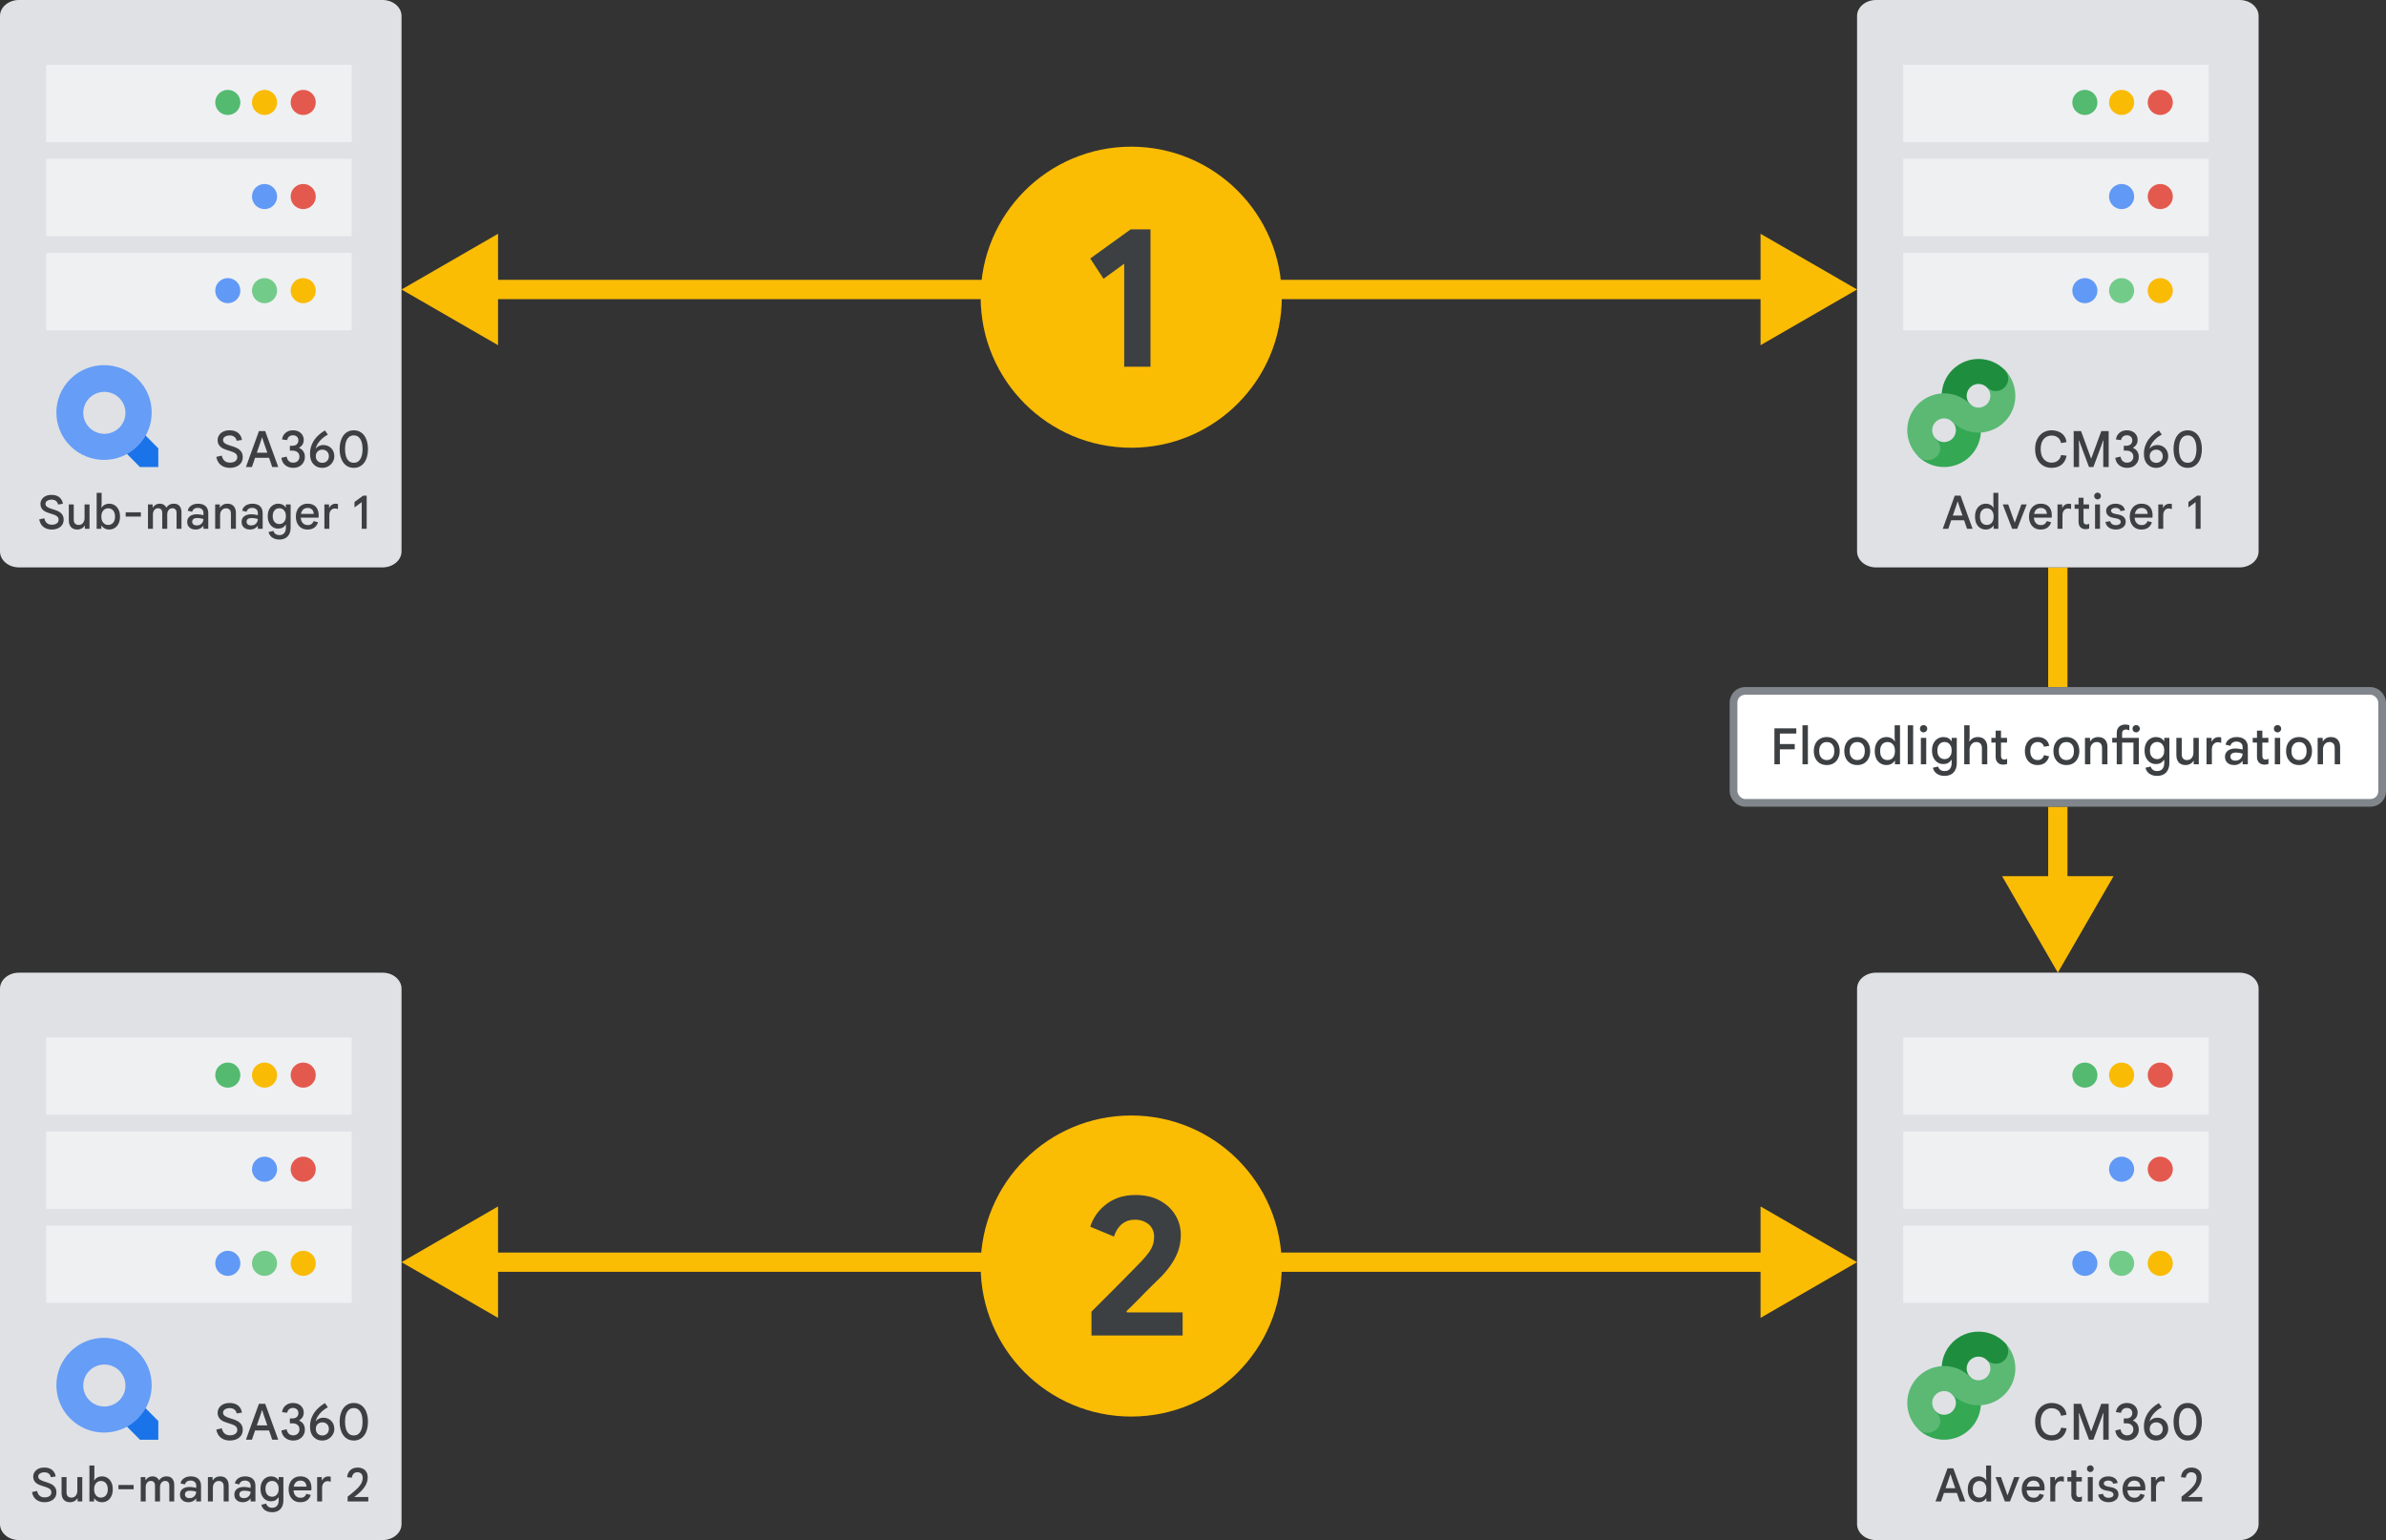 <svg width="618" height="399" viewBox="0 0 618 399" fill="none" xmlns="http://www.w3.org/2000/svg">
<rect x="0" y="0" width="618" height="399" fill="#333333" stroke="none"/>
<path d="M104 327L129 341.434L129 312.566L104 327ZM258 324.5L126.5 324.5L126.5 329.5L258 329.5L258 324.5Z" fill="#FBBC04"/>
<path d="M481 75L456 60.566L456 89.434L481 75ZM327 77.5L458.5 77.5L458.5 72.5L327 72.5L327 77.5Z" fill="#FBBC04"/>
<path d="M533 252L547.434 227L518.566 227L533 252ZM530.5 209L530.5 229.5L535.5 229.5L535.5 209L530.5 209Z" fill="#FBBC04"/>
<path d="M533 147L533 178" stroke="#FBBC04" stroke-width="5"/>
<path d="M104 75L129 89.434L129 60.566L104 75ZM258 72.5L126.5 72.5L126.5 77.5L258 77.5L258 72.5Z" fill="#FBBC04"/>
<path d="M481 327L456 312.566L456 341.434L481 327ZM327 329.5L458.5 329.5L458.5 324.5L327 324.5L327 329.5Z" fill="#FBBC04"/>
<circle cx="293" cy="77" r="39" fill="#FBBC04"/>
<path d="M291.18 95V68.324L285.824 72.224L282.392 66.972L292.844 59.432H297.992V95H291.18Z" fill="#3C4043"/>
<circle cx="293" cy="328" r="39" fill="#FBBC04"/>
<path d="M282.704 346V339.812L290.296 332.22C291.475 331.041 292.549 329.949 293.52 328.944C294.491 327.939 295.201 327.211 295.652 326.76C296.449 325.893 297.091 325.131 297.576 324.472C298.061 323.779 298.408 323.12 298.616 322.496C298.824 321.837 298.928 321.109 298.928 320.312C298.928 319.549 298.737 318.839 298.356 318.18C297.975 317.521 297.403 317.001 296.64 316.62C295.912 316.204 295.028 315.996 293.988 315.996C292.948 315.996 292.064 316.204 291.336 316.62C290.608 317.036 290.019 317.573 289.568 318.232C289.117 318.891 288.771 319.601 288.528 320.364L282.392 317.816C282.669 316.88 283.12 315.927 283.744 314.956C284.368 313.985 285.165 313.101 286.136 312.304C287.107 311.472 288.251 310.813 289.568 310.328C290.92 309.843 292.428 309.6 294.092 309.6C296.519 309.6 298.599 310.068 300.332 311.004C302.1 311.94 303.452 313.188 304.388 314.748C305.359 316.308 305.844 318.059 305.844 320C305.844 321.456 305.601 322.86 305.116 324.212C304.631 325.529 303.955 326.777 303.088 327.956C302.256 329.135 301.303 330.244 300.228 331.284C299.743 331.769 299.171 332.324 298.512 332.948C297.888 333.572 297.247 334.213 296.588 334.872C295.929 335.531 295.288 336.189 294.664 336.848C294.04 337.472 293.468 338.044 292.948 338.564C292.463 339.049 292.064 339.431 291.752 339.708L291.908 340.02H306.312V346H282.704Z" fill="#3C4043"/>
<path d="M99.08 252H4.92C2.203 252 0 253.853 0 256.139V394.861C0 397.147 2.203 399 4.92 399H99.08C101.797 399 104 397.147 104 394.861V256.139C104 253.853 101.797 252 99.08 252Z" fill="#DFE1E5"/>
<path d="M91.09 268.771H11.961V288.804H91.09V268.771Z" fill="#EFF0F2"/>
<path d="M59.003 281.792C60.801 281.792 62.258 280.335 62.258 278.537C62.258 276.739 60.801 275.282 59.003 275.282C57.205 275.282 55.748 276.739 55.748 278.537C55.748 280.335 57.205 281.792 59.003 281.792Z" fill="#53BA6F"/>
<path d="M68.518 281.792C70.316 281.792 71.773 280.335 71.773 278.537C71.773 276.739 70.316 275.282 68.518 275.282C66.721 275.282 65.263 276.739 65.263 278.537C65.263 280.335 66.721 281.792 68.518 281.792Z" fill="#FABB05"/>
<path d="M78.535 281.792C80.332 281.792 81.79 280.335 81.79 278.537C81.79 276.739 80.332 275.282 78.535 275.282C76.737 275.282 75.279 276.739 75.279 278.537C75.279 280.335 76.737 281.792 78.535 281.792Z" fill="#E4594E"/>
<path d="M91.09 293.154H11.961V313.187H91.09V293.154Z" fill="#EFF0F2"/>
<path d="M68.518 306.175C70.316 306.175 71.773 304.718 71.773 302.92C71.773 301.122 70.316 299.665 68.518 299.665C66.721 299.665 65.263 301.122 65.263 302.92C65.263 304.718 66.721 306.175 68.518 306.175Z" fill="#6199F6"/>
<path d="M78.535 306.175C80.332 306.175 81.79 304.718 81.79 302.92C81.79 301.122 80.332 299.665 78.535 299.665C76.737 299.665 75.279 301.122 75.279 302.92C75.279 304.718 76.737 306.175 78.535 306.175Z" fill="#E4594E"/>
<path d="M91.09 317.537H11.961V337.569H91.09V317.537Z" fill="#EFF0F2"/>
<path d="M59.003 330.557C60.801 330.557 62.258 329.1 62.258 327.302C62.258 325.504 60.801 324.047 59.003 324.047C57.205 324.047 55.748 325.504 55.748 327.302C55.748 329.1 57.205 330.557 59.003 330.557Z" fill="#6199F6"/>
<path d="M68.518 330.557C70.316 330.557 71.773 329.1 71.773 327.302C71.773 325.504 70.316 324.047 68.518 324.047C66.721 324.047 65.263 325.504 65.263 327.302C65.263 329.1 66.721 330.557 68.518 330.557Z" fill="#73CB8A"/>
<path d="M78.535 330.557C80.332 330.557 81.79 329.1 81.79 327.302C81.79 325.504 80.332 324.047 78.535 324.047C76.737 324.047 75.279 325.504 75.279 327.302C75.279 329.1 76.737 330.557 78.535 330.557Z" fill="#FABB05"/>
<g clip-path="url(#clip0_1_605)">
<path d="M41.617 368.787L37.432 364.557L32.663 369.377L36.848 373.606C38.166 374.937 40.3 374.937 41.617 373.606C42.934 372.276 42.934 370.118 41.617 368.787Z" fill="#1A73E8"/>
<path d="M35.675 350.198C30.856 345.407 23.039 345.407 18.219 350.198C13.4 354.989 13.4 362.76 18.219 367.552C23.039 372.343 30.856 372.343 35.675 367.552C40.495 362.76 40.495 354.989 35.675 350.198ZM30.895 362.8C28.76 364.923 25.299 364.923 23.163 362.8C21.027 360.677 21.027 357.236 23.163 355.113C25.299 352.99 28.76 352.99 30.895 355.113C33.031 357.236 33.031 360.678 30.895 362.8Z" fill="#669DF6"/>
</g>
<path d="M59.578 373.208C58.945 373.208 58.382 373.1 57.888 372.883C57.394 372.666 56.986 372.346 56.666 371.921C56.353 371.496 56.141 370.976 56.029 370.361L57.459 370.049C57.554 370.586 57.779 371.024 58.135 371.362C58.49 371.691 58.975 371.856 59.59 371.856C59.963 371.856 60.288 371.8 60.566 371.687C60.852 371.574 61.072 371.414 61.228 371.206C61.385 370.989 61.462 370.742 61.462 370.465C61.462 370.17 61.393 369.928 61.255 369.737C61.124 369.546 60.912 369.382 60.617 369.243C60.331 369.096 59.95 368.953 59.474 368.814L58.785 368.593C58.49 368.506 58.2 368.398 57.913 368.268C57.627 368.138 57.367 367.973 57.133 367.774C56.9 367.575 56.713 367.332 56.575 367.046C56.436 366.76 56.367 366.422 56.367 366.032C56.367 365.555 56.492 365.126 56.743 364.745C56.995 364.355 57.35 364.047 57.809 363.822C58.278 363.597 58.832 363.484 59.474 363.484C60.123 363.484 60.674 363.592 61.124 363.809C61.575 364.026 61.926 364.325 62.178 364.706C62.438 365.079 62.598 365.503 62.658 365.98L61.306 366.188C61.255 365.911 61.151 365.668 60.995 365.46C60.839 365.252 60.635 365.092 60.383 364.979C60.141 364.866 59.842 364.81 59.486 364.81C59.157 364.81 58.862 364.862 58.602 364.966C58.343 365.061 58.139 365.196 57.992 365.369C57.844 365.542 57.77 365.746 57.77 365.98C57.77 366.327 57.922 366.613 58.225 366.838C58.529 367.055 58.98 367.254 59.578 367.436L60.254 367.644C60.617 367.757 60.956 367.887 61.267 368.034C61.588 368.181 61.865 368.363 62.099 368.58C62.342 368.797 62.533 369.057 62.672 369.36C62.81 369.655 62.88 370.014 62.88 370.439C62.88 370.89 62.793 371.288 62.62 371.635C62.446 371.982 62.203 372.272 61.892 372.506C61.588 372.74 61.237 372.913 60.839 373.026C60.44 373.147 60.02 373.208 59.578 373.208ZM63.7 373L67.067 363.692H68.692L72.072 373H70.512L69.693 370.608H66.066L65.247 373H63.7ZM69.238 369.282L68.25 366.435L67.925 365.369H67.847L67.509 366.435L66.521 369.282H69.238ZM75.939 373.208C75.41 373.208 74.925 373.104 74.483 372.896C74.049 372.688 73.69 372.393 73.404 372.012C73.126 371.622 72.953 371.154 72.884 370.608L74.249 370.296C74.318 370.773 74.5 371.154 74.795 371.44C75.09 371.726 75.471 371.869 75.939 371.869C76.26 371.869 76.541 371.804 76.784 371.674C77.035 371.544 77.226 371.362 77.356 371.128C77.495 370.894 77.564 370.621 77.564 370.309C77.564 369.988 77.49 369.711 77.343 369.477C77.195 369.243 76.987 369.065 76.719 368.944C76.459 368.814 76.156 368.749 75.809 368.749H75.081V367.488H75.757C76.052 367.488 76.311 367.436 76.537 367.332C76.771 367.228 76.953 367.072 77.083 366.864C77.222 366.656 77.291 366.405 77.291 366.11C77.291 365.72 77.165 365.399 76.914 365.148C76.662 364.897 76.311 364.771 75.861 364.771C75.592 364.771 75.354 364.823 75.146 364.927C74.938 365.031 74.769 365.178 74.639 365.369C74.509 365.551 74.418 365.768 74.366 366.019L73.04 365.85C73.109 365.399 73.265 364.996 73.508 364.641C73.759 364.286 74.084 364.004 74.483 363.796C74.89 363.588 75.354 363.484 75.874 363.484C76.446 363.484 76.94 363.592 77.356 363.809C77.772 364.026 78.093 364.32 78.318 364.693C78.552 365.057 78.669 365.473 78.669 365.941C78.669 366.314 78.612 366.63 78.5 366.89C78.387 367.15 78.24 367.367 78.058 367.54C77.885 367.713 77.698 367.861 77.499 367.982V368.06C77.785 368.173 78.036 368.337 78.253 368.554C78.478 368.762 78.651 369.018 78.773 369.321C78.903 369.616 78.968 369.967 78.968 370.374C78.968 370.911 78.838 371.397 78.578 371.83C78.326 372.255 77.975 372.593 77.525 372.844C77.074 373.087 76.546 373.208 75.939 373.208ZM83.497 373.208C82.951 373.208 82.47 373.108 82.054 372.909C81.647 372.701 81.304 372.424 81.027 372.077C80.776 371.748 80.589 371.375 80.468 370.959C80.355 370.534 80.299 370.053 80.299 369.516C80.299 368.979 80.364 368.459 80.494 367.956C80.633 367.445 80.828 366.964 81.079 366.513C81.304 366.106 81.573 365.724 81.885 365.369C82.197 365.014 82.544 364.68 82.925 364.368C83.306 364.056 83.722 363.774 84.173 363.523L84.927 364.602C84.572 364.784 84.225 365.001 83.887 365.252C83.558 365.503 83.25 365.785 82.964 366.097C82.687 366.4 82.444 366.725 82.236 367.072C82.028 367.419 81.872 367.778 81.768 368.151L81.833 368.19C82.006 367.921 82.266 367.705 82.613 367.54C82.968 367.375 83.345 367.293 83.744 367.293C84.151 367.293 84.528 367.362 84.875 367.501C85.222 367.64 85.521 367.839 85.772 368.099C86.032 368.35 86.231 368.654 86.37 369.009C86.517 369.364 86.591 369.759 86.591 370.192C86.591 370.747 86.448 371.254 86.162 371.713C85.885 372.164 85.512 372.528 85.044 372.805C84.576 373.074 84.06 373.208 83.497 373.208ZM83.497 371.908C83.809 371.908 84.091 371.839 84.342 371.7C84.602 371.561 84.806 371.366 84.953 371.115C85.109 370.855 85.187 370.547 85.187 370.192C85.187 369.837 85.109 369.533 84.953 369.282C84.806 369.022 84.602 368.827 84.342 368.697C84.091 368.558 83.809 368.489 83.497 368.489C83.185 368.489 82.899 368.558 82.639 368.697C82.379 368.827 82.171 369.022 82.015 369.282C81.868 369.533 81.794 369.837 81.794 370.192C81.794 370.547 81.868 370.855 82.015 371.115C82.171 371.366 82.379 371.561 82.639 371.7C82.899 371.839 83.185 371.908 83.497 371.908ZM91.646 373.208C91.048 373.208 90.52 373.087 90.06 372.844C89.61 372.601 89.228 372.263 88.916 371.83C88.604 371.397 88.366 370.885 88.201 370.296C88.045 369.698 87.967 369.048 87.967 368.346C87.967 367.644 88.045 366.998 88.201 366.409C88.366 365.811 88.604 365.295 88.916 364.862C89.228 364.429 89.61 364.091 90.06 363.848C90.52 363.605 91.044 363.484 91.633 363.484C92.223 363.484 92.747 363.605 93.206 363.848C93.666 364.091 94.051 364.429 94.363 364.862C94.675 365.295 94.909 365.811 95.065 366.409C95.23 366.998 95.312 367.644 95.312 368.346C95.312 369.048 95.23 369.698 95.065 370.296C94.909 370.885 94.675 371.397 94.363 371.83C94.051 372.263 93.666 372.601 93.206 372.844C92.756 373.087 92.236 373.208 91.646 373.208ZM91.633 371.895C92.136 371.895 92.552 371.752 92.881 371.466C93.219 371.171 93.475 370.76 93.648 370.231C93.822 369.694 93.908 369.065 93.908 368.346C93.908 367.618 93.822 366.99 93.648 366.461C93.475 365.932 93.219 365.525 92.881 365.239C92.552 364.944 92.136 364.797 91.633 364.797C91.139 364.797 90.723 364.944 90.385 365.239C90.047 365.525 89.792 365.932 89.618 366.461C89.454 366.99 89.371 367.618 89.371 368.346C89.371 369.065 89.454 369.694 89.618 370.231C89.792 370.76 90.047 371.171 90.385 371.466C90.723 371.752 91.139 371.895 91.633 371.895ZM11.568 389.192C10.984 389.192 10.464 389.092 10.008 388.892C9.552 388.692 9.176 388.396 8.88 388.004C8.592 387.612 8.396 387.132 8.292 386.564L9.612 386.276C9.7 386.772 9.908 387.176 10.236 387.488C10.564 387.792 11.012 387.944 11.58 387.944C11.924 387.944 12.224 387.892 12.48 387.788C12.744 387.684 12.948 387.536 13.092 387.344C13.236 387.144 13.308 386.916 13.308 386.66C13.308 386.388 13.244 386.164 13.116 385.988C12.996 385.812 12.8 385.66 12.528 385.532C12.264 385.396 11.912 385.264 11.472 385.136L10.836 384.932C10.564 384.852 10.296 384.752 10.032 384.632C9.768 384.512 9.528 384.36 9.312 384.176C9.096 383.992 8.924 383.768 8.796 383.504C8.668 383.24 8.604 382.928 8.604 382.568C8.604 382.128 8.72 381.732 8.952 381.38C9.184 381.02 9.512 380.736 9.936 380.528C10.368 380.32 10.88 380.216 11.472 380.216C12.072 380.216 12.58 380.316 12.996 380.516C13.412 380.716 13.736 380.992 13.968 381.344C14.208 381.688 14.356 382.08 14.412 382.52L13.164 382.712C13.116 382.456 13.02 382.232 12.876 382.04C12.732 381.848 12.544 381.7 12.312 381.596C12.088 381.492 11.812 381.44 11.484 381.44C11.18 381.44 10.908 381.488 10.668 381.584C10.428 381.672 10.24 381.796 10.104 381.956C9.968 382.116 9.9 382.304 9.9 382.52C9.9 382.84 10.04 383.104 10.32 383.312C10.6 383.512 11.016 383.696 11.568 383.864L12.192 384.056C12.528 384.16 12.84 384.28 13.128 384.416C13.424 384.552 13.68 384.72 13.896 384.92C14.12 385.12 14.296 385.36 14.424 385.64C14.552 385.912 14.616 386.244 14.616 386.636C14.616 387.052 14.536 387.42 14.376 387.74C14.216 388.06 13.992 388.328 13.704 388.544C13.424 388.76 13.1 388.92 12.732 389.024C12.364 389.136 11.976 389.192 11.568 389.192ZM18.155 389.192C17.443 389.192 16.895 388.98 16.511 388.556C16.135 388.124 15.947 387.536 15.947 386.792V382.688H17.231V386.624C17.231 387.096 17.347 387.444 17.579 387.668C17.819 387.892 18.127 388.004 18.503 388.004C18.823 388.004 19.095 387.928 19.319 387.776C19.543 387.616 19.715 387.404 19.835 387.14C19.963 386.876 20.027 386.588 20.027 386.276V382.688H21.311V389H20.099V388.196H20.027C19.923 388.388 19.775 388.56 19.583 388.712C19.399 388.864 19.183 388.98 18.935 389.06C18.695 389.148 18.435 389.192 18.155 389.192ZM26.389 389.192C26.077 389.192 25.793 389.144 25.537 389.048C25.289 388.96 25.073 388.84 24.889 388.688C24.713 388.536 24.565 388.372 24.445 388.196H24.373V389H23.161V379.688H24.445V382.592L24.373 383.492H24.445C24.549 383.324 24.693 383.164 24.877 383.012C25.061 382.86 25.281 382.736 25.537 382.64C25.801 382.544 26.089 382.496 26.401 382.496C26.953 382.496 27.437 382.632 27.853 382.904C28.277 383.176 28.609 383.564 28.849 384.068C29.089 384.564 29.209 385.156 29.209 385.844C29.209 386.524 29.089 387.116 28.849 387.62C28.609 388.124 28.277 388.512 27.853 388.784C27.429 389.056 26.941 389.192 26.389 389.192ZM26.149 388.004C26.493 388.004 26.797 387.92 27.061 387.752C27.333 387.584 27.545 387.34 27.697 387.02C27.849 386.7 27.925 386.308 27.925 385.844C27.925 385.38 27.849 384.988 27.697 384.668C27.545 384.348 27.333 384.104 27.061 383.936C26.797 383.768 26.493 383.684 26.149 383.684C25.813 383.684 25.509 383.768 25.237 383.936C24.973 384.104 24.761 384.348 24.601 384.668C24.449 384.988 24.373 385.38 24.373 385.844C24.373 386.308 24.449 386.7 24.601 387.02C24.761 387.34 24.973 387.584 25.237 387.752C25.509 387.92 25.813 388.004 26.149 388.004ZM30.679 385.832V384.728H34.615V385.832H30.679ZM36.451 389V382.688H37.663V383.48H37.735C37.847 383.288 37.991 383.12 38.167 382.976C38.343 382.824 38.543 382.708 38.767 382.628C38.991 382.54 39.231 382.496 39.487 382.496C39.911 382.496 40.267 382.592 40.555 382.784C40.851 382.968 41.067 383.216 41.203 383.528C41.387 383.224 41.639 382.976 41.959 382.784C42.287 382.592 42.683 382.496 43.147 382.496C43.803 382.496 44.295 382.696 44.623 383.096C44.959 383.488 45.127 384.024 45.127 384.704V389H43.855V384.908C43.855 384.492 43.759 384.184 43.567 383.984C43.383 383.776 43.119 383.672 42.775 383.672C42.511 383.672 42.279 383.74 42.079 383.876C41.879 384.012 41.723 384.2 41.611 384.44C41.499 384.672 41.443 384.944 41.443 385.256V389H40.147V384.92C40.147 384.496 40.051 384.184 39.859 383.984C39.667 383.776 39.395 383.672 39.043 383.672C38.787 383.672 38.559 383.74 38.359 383.876C38.167 384.012 38.015 384.2 37.903 384.44C37.791 384.68 37.735 384.956 37.735 385.268V389H36.451ZM48.795 389.192C48.355 389.192 47.971 389.112 47.643 388.952C47.315 388.784 47.059 388.552 46.875 388.256C46.699 387.96 46.611 387.608 46.611 387.2C46.611 386.776 46.719 386.42 46.935 386.132C47.151 385.836 47.443 385.612 47.811 385.46C48.179 385.308 48.583 385.232 49.023 385.232C49.247 385.232 49.459 385.244 49.659 385.268C49.859 385.284 50.055 385.312 50.247 385.352C50.439 385.384 50.631 385.424 50.823 385.472V384.872C50.823 384.48 50.687 384.168 50.415 383.936C50.143 383.696 49.783 383.576 49.335 383.576C48.975 383.576 48.667 383.664 48.411 383.84C48.163 384.008 47.991 384.256 47.895 384.584L46.755 384.32C46.835 383.928 46.999 383.596 47.247 383.324C47.503 383.052 47.811 382.848 48.171 382.712C48.539 382.568 48.931 382.496 49.347 382.496C50.235 382.496 50.911 382.708 51.375 383.132C51.839 383.556 52.071 384.164 52.071 384.956V389H50.823V388.268H50.751C50.631 388.428 50.479 388.58 50.295 388.724C50.111 388.86 49.895 388.972 49.647 389.06C49.399 389.148 49.115 389.192 48.795 389.192ZM49.083 388.136C49.435 388.136 49.739 388.064 49.995 387.92C50.251 387.768 50.451 387.568 50.595 387.32C50.747 387.064 50.823 386.784 50.823 386.48C50.559 386.384 50.295 386.316 50.031 386.276C49.767 386.228 49.499 386.204 49.227 386.204C48.803 386.204 48.475 386.288 48.243 386.456C48.019 386.624 47.907 386.872 47.907 387.2C47.907 387.48 48.015 387.708 48.231 387.884C48.455 388.052 48.739 388.136 49.083 388.136ZM53.854 389V382.688H55.066V383.492H55.138C55.306 383.196 55.554 382.956 55.882 382.772C56.218 382.588 56.594 382.496 57.01 382.496C57.73 382.496 58.278 382.708 58.654 383.132C59.038 383.556 59.23 384.144 59.23 384.896V389H57.934V385.064C57.934 384.592 57.814 384.244 57.574 384.02C57.342 383.796 57.038 383.684 56.662 383.684C56.35 383.684 56.078 383.764 55.846 383.924C55.622 384.076 55.446 384.284 55.318 384.548C55.198 384.804 55.138 385.092 55.138 385.412V389H53.854ZM62.882 389.192C62.442 389.192 62.058 389.112 61.73 388.952C61.402 388.784 61.146 388.552 60.962 388.256C60.786 387.96 60.698 387.608 60.698 387.2C60.698 386.776 60.806 386.42 61.022 386.132C61.238 385.836 61.53 385.612 61.898 385.46C62.266 385.308 62.67 385.232 63.11 385.232C63.334 385.232 63.546 385.244 63.746 385.268C63.946 385.284 64.142 385.312 64.334 385.352C64.526 385.384 64.718 385.424 64.91 385.472V384.872C64.91 384.48 64.774 384.168 64.502 383.936C64.23 383.696 63.87 383.576 63.422 383.576C63.062 383.576 62.754 383.664 62.498 383.84C62.25 384.008 62.078 384.256 61.982 384.584L60.842 384.32C60.922 383.928 61.086 383.596 61.334 383.324C61.59 383.052 61.898 382.848 62.258 382.712C62.626 382.568 63.018 382.496 63.434 382.496C64.322 382.496 64.998 382.708 65.462 383.132C65.926 383.556 66.158 384.164 66.158 384.956V389H64.91V388.268H64.838C64.718 388.428 64.566 388.58 64.382 388.724C64.198 388.86 63.982 388.972 63.734 389.06C63.486 389.148 63.202 389.192 62.882 389.192ZM63.17 388.136C63.522 388.136 63.826 388.064 64.082 387.92C64.338 387.768 64.538 387.568 64.682 387.32C64.834 387.064 64.91 386.784 64.91 386.48C64.646 386.384 64.382 386.316 64.118 386.276C63.854 386.228 63.586 386.204 63.314 386.204C62.89 386.204 62.562 386.288 62.33 386.456C62.106 386.624 61.994 386.872 61.994 387.2C61.994 387.48 62.102 387.708 62.318 387.884C62.542 388.052 62.826 388.136 63.17 388.136ZM70.462 391.784C69.95 391.784 69.498 391.696 69.106 391.52C68.714 391.352 68.398 391.12 68.158 390.824C67.918 390.528 67.758 390.2 67.678 389.84L68.926 389.552C69.022 389.864 69.198 390.12 69.454 390.32C69.71 390.528 70.046 390.632 70.462 390.632C71.03 390.632 71.458 390.46 71.746 390.116C72.034 389.772 72.178 389.296 72.178 388.688V387.968H72.106C71.898 388.28 71.638 388.524 71.326 388.7C71.022 388.868 70.63 388.952 70.15 388.952C69.67 388.952 69.226 388.828 68.818 388.58C68.418 388.324 68.094 387.956 67.846 387.476C67.598 386.996 67.474 386.412 67.474 385.724C67.474 385.036 67.598 384.452 67.846 383.972C68.094 383.492 68.422 383.128 68.83 382.88C69.246 382.624 69.698 382.496 70.186 382.496C70.626 382.496 71.01 382.58 71.338 382.748C71.666 382.916 71.922 383.148 72.106 383.444H72.178V382.688H73.402V388.664C73.402 389.336 73.282 389.904 73.042 390.368C72.802 390.84 72.462 391.192 72.022 391.424C71.582 391.664 71.062 391.784 70.462 391.784ZM70.474 387.776C70.786 387.776 71.07 387.7 71.326 387.548C71.582 387.396 71.786 387.168 71.938 386.864C72.098 386.56 72.178 386.18 72.178 385.724C72.178 385.268 72.098 384.888 71.938 384.584C71.786 384.28 71.582 384.052 71.326 383.9C71.07 383.748 70.786 383.672 70.474 383.672C70.162 383.672 69.874 383.748 69.61 383.9C69.354 384.052 69.146 384.28 68.986 384.584C68.834 384.888 68.758 385.268 68.758 385.724C68.758 386.18 68.834 386.56 68.986 386.864C69.146 387.168 69.354 387.396 69.61 387.548C69.874 387.7 70.162 387.776 70.474 387.776ZM77.759 389.192C77.151 389.192 76.619 389.052 76.163 388.772C75.715 388.484 75.367 388.088 75.119 387.584C74.879 387.08 74.759 386.504 74.759 385.856C74.759 385.184 74.887 384.596 75.143 384.092C75.399 383.588 75.751 383.196 76.199 382.916C76.655 382.636 77.175 382.496 77.759 382.496C78.399 382.496 78.931 382.616 79.355 382.856C79.787 383.096 80.111 383.44 80.327 383.888C80.551 384.336 80.663 384.872 80.663 385.496C80.663 385.608 80.659 385.72 80.651 385.832C80.651 385.936 80.643 386.032 80.627 386.12H76.019C76.043 386.48 76.115 386.792 76.235 387.056C76.387 387.376 76.599 387.62 76.871 387.788C77.143 387.956 77.455 388.04 77.807 388.04C78.247 388.04 78.587 387.944 78.827 387.752C79.075 387.552 79.255 387.304 79.367 387.008L80.495 387.308C80.335 387.852 80.031 388.304 79.583 388.664C79.135 389.016 78.527 389.192 77.759 389.192ZM76.067 385.148H79.391C79.375 384.908 79.331 384.692 79.259 384.5C79.187 384.308 79.083 384.144 78.947 384.008C78.811 383.872 78.643 383.768 78.443 383.696C78.251 383.624 78.027 383.588 77.771 383.588C77.427 383.588 77.119 383.676 76.847 383.852C76.583 384.02 76.379 384.272 76.235 384.608C76.163 384.768 76.107 384.948 76.067 385.148ZM82.145 389V382.688H83.357V383.54H83.429C83.517 383.34 83.637 383.164 83.789 383.012C83.949 382.852 84.133 382.728 84.341 382.64C84.557 382.552 84.789 382.508 85.037 382.508C85.189 382.508 85.313 382.516 85.409 382.532C85.505 382.548 85.589 382.568 85.661 382.592V383.9C85.549 383.844 85.425 383.804 85.289 383.78C85.153 383.748 85.005 383.732 84.845 383.732C84.573 383.732 84.329 383.804 84.113 383.948C83.905 384.092 83.737 384.292 83.609 384.548C83.489 384.804 83.429 385.092 83.429 385.412V389H82.145ZM90.04 389V387.752C90.32 387.536 90.584 387.328 90.832 387.128C91.08 386.928 91.312 386.736 91.528 386.552C91.744 386.368 91.944 386.192 92.128 386.024C92.32 385.848 92.496 385.68 92.656 385.52C92.816 385.36 92.956 385.2 93.076 385.04C93.276 384.8 93.44 384.564 93.568 384.332C93.696 384.092 93.788 383.852 93.844 383.612C93.908 383.364 93.94 383.112 93.94 382.856C93.94 382.544 93.884 382.284 93.772 382.076C93.66 381.868 93.5 381.708 93.292 381.596C93.092 381.484 92.848 381.428 92.56 381.428C92.288 381.428 92.052 381.484 91.852 381.596C91.652 381.708 91.492 381.872 91.372 382.088C91.252 382.296 91.172 382.544 91.132 382.832L89.908 382.712C89.932 382.368 90.008 382.044 90.136 381.74C90.264 381.436 90.44 381.172 90.664 380.948C90.896 380.724 91.168 380.548 91.48 380.42C91.8 380.284 92.164 380.216 92.572 380.216C93.132 380.216 93.608 380.316 94 380.516C94.4 380.716 94.704 381.004 94.912 381.38C95.128 381.756 95.236 382.208 95.236 382.736C95.236 383.112 95.188 383.476 95.092 383.828C94.996 384.18 94.856 384.516 94.672 384.836C94.496 385.156 94.284 385.464 94.036 385.76C93.916 385.912 93.788 386.06 93.652 386.204C93.516 386.34 93.372 386.48 93.22 386.624C93.076 386.76 92.924 386.896 92.764 387.032C92.612 387.16 92.452 387.292 92.284 387.428C92.116 387.556 91.948 387.68 91.78 387.8L91.804 387.836H95.392V389H90.04Z" fill="#3C4043"/>
<path d="M99.08 0H4.92C2.203 0 0 1.853 0 4.139V142.861C0 145.147 2.203 147 4.92 147H99.08C101.797 147 104 145.147 104 142.861V4.139C104 1.853 101.797 0 99.08 0Z" fill="#DFE1E5"/>
<path d="M91.09 16.771H11.961V36.804H91.09V16.771Z" fill="#EFF0F2"/>
<path d="M59.003 29.792C60.801 29.792 62.258 28.335 62.258 26.537C62.258 24.739 60.801 23.282 59.003 23.282C57.205 23.282 55.748 24.739 55.748 26.537C55.748 28.335 57.205 29.792 59.003 29.792Z" fill="#53BA6F"/>
<path d="M68.518 29.792C70.316 29.792 71.773 28.335 71.773 26.537C71.773 24.739 70.316 23.282 68.518 23.282C66.721 23.282 65.263 24.739 65.263 26.537C65.263 28.335 66.721 29.792 68.518 29.792Z" fill="#FABB05"/>
<path d="M78.535 29.792C80.332 29.792 81.79 28.335 81.79 26.537C81.79 24.739 80.332 23.282 78.535 23.282C76.737 23.282 75.279 24.739 75.279 26.537C75.279 28.335 76.737 29.792 78.535 29.792Z" fill="#E4594E"/>
<path d="M91.09 41.154H11.961V61.187H91.09V41.154Z" fill="#EFF0F2"/>
<path d="M68.518 54.175C70.316 54.175 71.773 52.718 71.773 50.92C71.773 49.122 70.316 47.665 68.518 47.665C66.721 47.665 65.263 49.122 65.263 50.92C65.263 52.718 66.721 54.175 68.518 54.175Z" fill="#6199F6"/>
<path d="M78.535 54.175C80.332 54.175 81.79 52.718 81.79 50.92C81.79 49.122 80.332 47.665 78.535 47.665C76.737 47.665 75.279 49.122 75.279 50.92C75.279 52.718 76.737 54.175 78.535 54.175Z" fill="#E4594E"/>
<path d="M91.09 65.537H11.961V85.569H91.09V65.537Z" fill="#EFF0F2"/>
<path d="M59.003 78.557C60.801 78.557 62.258 77.1 62.258 75.302C62.258 73.504 60.801 72.047 59.003 72.047C57.205 72.047 55.748 73.504 55.748 75.302C55.748 77.1 57.205 78.557 59.003 78.557Z" fill="#6199F6"/>
<path d="M68.518 78.557C70.316 78.557 71.773 77.1 71.773 75.302C71.773 73.504 70.316 72.047 68.518 72.047C66.721 72.047 65.263 73.504 65.263 75.302C65.263 77.1 66.721 78.557 68.518 78.557Z" fill="#73CB8A"/>
<path d="M78.535 78.557C80.332 78.557 81.79 77.1 81.79 75.302C81.79 73.504 80.332 72.047 78.535 72.047C76.737 72.047 75.279 73.504 75.279 75.302C75.279 77.1 76.737 78.557 78.535 78.557Z" fill="#FABB05"/>
<g clip-path="url(#clip1_1_605)">
<path d="M41.617 116.787L37.432 112.557L32.663 117.377L36.848 121.606C38.166 122.937 40.3 122.937 41.617 121.606C42.934 120.276 42.934 118.118 41.617 116.787Z" fill="#1A73E8"/>
<path d="M35.675 98.198C30.856 93.407 23.039 93.407 18.219 98.198C13.4 102.989 13.4 110.76 18.219 115.552C23.039 120.343 30.856 120.343 35.675 115.552C40.495 110.76 40.495 102.989 35.675 98.198ZM30.895 110.8C28.76 112.923 25.299 112.923 23.163 110.8C21.027 108.677 21.027 105.236 23.163 103.113C25.299 100.99 28.76 100.99 30.895 103.113C33.031 105.236 33.031 108.678 30.895 110.8Z" fill="#669DF6"/>
</g>
<path d="M59.578 121.208C58.945 121.208 58.382 121.1 57.888 120.883C57.394 120.666 56.986 120.346 56.666 119.921C56.353 119.496 56.141 118.976 56.029 118.361L57.459 118.049C57.554 118.586 57.779 119.024 58.135 119.362C58.49 119.691 58.975 119.856 59.59 119.856C59.963 119.856 60.288 119.8 60.566 119.687C60.852 119.574 61.072 119.414 61.228 119.206C61.385 118.989 61.462 118.742 61.462 118.465C61.462 118.17 61.393 117.928 61.255 117.737C61.124 117.546 60.912 117.382 60.617 117.243C60.331 117.096 59.95 116.953 59.474 116.814L58.785 116.593C58.49 116.506 58.2 116.398 57.913 116.268C57.627 116.138 57.367 115.973 57.133 115.774C56.9 115.575 56.713 115.332 56.575 115.046C56.436 114.76 56.367 114.422 56.367 114.032C56.367 113.555 56.492 113.126 56.743 112.745C56.995 112.355 57.35 112.047 57.809 111.822C58.278 111.597 58.832 111.484 59.474 111.484C60.123 111.484 60.674 111.592 61.124 111.809C61.575 112.026 61.926 112.325 62.178 112.706C62.438 113.079 62.598 113.503 62.658 113.98L61.306 114.188C61.255 113.911 61.151 113.668 60.995 113.46C60.839 113.252 60.635 113.092 60.383 112.979C60.141 112.866 59.842 112.81 59.486 112.81C59.157 112.81 58.862 112.862 58.602 112.966C58.343 113.061 58.139 113.196 57.992 113.369C57.844 113.542 57.77 113.746 57.77 113.98C57.77 114.327 57.922 114.613 58.225 114.838C58.529 115.055 58.98 115.254 59.578 115.436L60.254 115.644C60.617 115.757 60.956 115.887 61.267 116.034C61.588 116.181 61.865 116.363 62.099 116.58C62.342 116.797 62.533 117.057 62.672 117.36C62.81 117.655 62.88 118.014 62.88 118.439C62.88 118.89 62.793 119.288 62.62 119.635C62.446 119.982 62.203 120.272 61.892 120.506C61.588 120.74 61.237 120.913 60.839 121.026C60.44 121.147 60.02 121.208 59.578 121.208ZM63.7 121L67.067 111.692H68.692L72.072 121H70.512L69.693 118.608H66.066L65.247 121H63.7ZM69.238 117.282L68.25 114.435L67.925 113.369H67.847L67.509 114.435L66.521 117.282H69.238ZM75.939 121.208C75.41 121.208 74.925 121.104 74.483 120.896C74.049 120.688 73.69 120.393 73.404 120.012C73.126 119.622 72.953 119.154 72.884 118.608L74.249 118.296C74.318 118.773 74.5 119.154 74.795 119.44C75.09 119.726 75.471 119.869 75.939 119.869C76.26 119.869 76.541 119.804 76.784 119.674C77.035 119.544 77.226 119.362 77.356 119.128C77.495 118.894 77.564 118.621 77.564 118.309C77.564 117.988 77.49 117.711 77.343 117.477C77.195 117.243 76.987 117.065 76.719 116.944C76.459 116.814 76.156 116.749 75.809 116.749H75.081V115.488H75.757C76.052 115.488 76.311 115.436 76.537 115.332C76.771 115.228 76.953 115.072 77.083 114.864C77.222 114.656 77.291 114.405 77.291 114.11C77.291 113.72 77.165 113.399 76.914 113.148C76.662 112.897 76.311 112.771 75.861 112.771C75.592 112.771 75.354 112.823 75.146 112.927C74.938 113.031 74.769 113.178 74.639 113.369C74.509 113.551 74.418 113.768 74.366 114.019L73.04 113.85C73.109 113.399 73.265 112.996 73.508 112.641C73.759 112.286 74.084 112.004 74.483 111.796C74.89 111.588 75.354 111.484 75.874 111.484C76.446 111.484 76.94 111.592 77.356 111.809C77.772 112.026 78.093 112.32 78.318 112.693C78.552 113.057 78.669 113.473 78.669 113.941C78.669 114.314 78.612 114.63 78.5 114.89C78.387 115.15 78.24 115.367 78.058 115.54C77.885 115.713 77.698 115.861 77.499 115.982V116.06C77.785 116.173 78.036 116.337 78.253 116.554C78.478 116.762 78.651 117.018 78.773 117.321C78.903 117.616 78.968 117.967 78.968 118.374C78.968 118.911 78.838 119.397 78.578 119.83C78.326 120.255 77.975 120.593 77.525 120.844C77.074 121.087 76.546 121.208 75.939 121.208ZM83.497 121.208C82.951 121.208 82.47 121.108 82.054 120.909C81.647 120.701 81.304 120.424 81.027 120.077C80.776 119.748 80.589 119.375 80.468 118.959C80.355 118.534 80.299 118.053 80.299 117.516C80.299 116.979 80.364 116.459 80.494 115.956C80.633 115.445 80.828 114.964 81.079 114.513C81.304 114.106 81.573 113.724 81.885 113.369C82.197 113.014 82.544 112.68 82.925 112.368C83.306 112.056 83.722 111.774 84.173 111.523L84.927 112.602C84.572 112.784 84.225 113.001 83.887 113.252C83.558 113.503 83.25 113.785 82.964 114.097C82.687 114.4 82.444 114.725 82.236 115.072C82.028 115.419 81.872 115.778 81.768 116.151L81.833 116.19C82.006 115.921 82.266 115.705 82.613 115.54C82.968 115.375 83.345 115.293 83.744 115.293C84.151 115.293 84.528 115.362 84.875 115.501C85.222 115.64 85.521 115.839 85.772 116.099C86.032 116.35 86.231 116.654 86.37 117.009C86.517 117.364 86.591 117.759 86.591 118.192C86.591 118.747 86.448 119.254 86.162 119.713C85.885 120.164 85.512 120.528 85.044 120.805C84.576 121.074 84.06 121.208 83.497 121.208ZM83.497 119.908C83.809 119.908 84.091 119.839 84.342 119.7C84.602 119.561 84.806 119.366 84.953 119.115C85.109 118.855 85.187 118.547 85.187 118.192C85.187 117.837 85.109 117.533 84.953 117.282C84.806 117.022 84.602 116.827 84.342 116.697C84.091 116.558 83.809 116.489 83.497 116.489C83.185 116.489 82.899 116.558 82.639 116.697C82.379 116.827 82.171 117.022 82.015 117.282C81.868 117.533 81.794 117.837 81.794 118.192C81.794 118.547 81.868 118.855 82.015 119.115C82.171 119.366 82.379 119.561 82.639 119.7C82.899 119.839 83.185 119.908 83.497 119.908ZM91.646 121.208C91.048 121.208 90.52 121.087 90.06 120.844C89.61 120.601 89.228 120.263 88.916 119.83C88.604 119.397 88.366 118.885 88.201 118.296C88.045 117.698 87.967 117.048 87.967 116.346C87.967 115.644 88.045 114.998 88.201 114.409C88.366 113.811 88.604 113.295 88.916 112.862C89.228 112.429 89.61 112.091 90.06 111.848C90.52 111.605 91.044 111.484 91.633 111.484C92.223 111.484 92.747 111.605 93.206 111.848C93.666 112.091 94.051 112.429 94.363 112.862C94.675 113.295 94.909 113.811 95.065 114.409C95.23 114.998 95.312 115.644 95.312 116.346C95.312 117.048 95.23 117.698 95.065 118.296C94.909 118.885 94.675 119.397 94.363 119.83C94.051 120.263 93.666 120.601 93.206 120.844C92.756 121.087 92.236 121.208 91.646 121.208ZM91.633 119.895C92.136 119.895 92.552 119.752 92.881 119.466C93.219 119.171 93.475 118.76 93.648 118.231C93.822 117.694 93.908 117.065 93.908 116.346C93.908 115.618 93.822 114.99 93.648 114.461C93.475 113.932 93.219 113.525 92.881 113.239C92.552 112.944 92.136 112.797 91.633 112.797C91.139 112.797 90.723 112.944 90.385 113.239C90.047 113.525 89.792 113.932 89.618 114.461C89.454 114.99 89.371 115.618 89.371 116.346C89.371 117.065 89.454 117.694 89.618 118.231C89.792 118.76 90.047 119.171 90.385 119.466C90.723 119.752 91.139 119.895 91.633 119.895ZM13.443 137.192C12.859 137.192 12.339 137.092 11.883 136.892C11.427 136.692 11.051 136.396 10.755 136.004C10.467 135.612 10.271 135.132 10.167 134.564L11.487 134.276C11.575 134.772 11.783 135.176 12.111 135.488C12.439 135.792 12.887 135.944 13.455 135.944C13.799 135.944 14.099 135.892 14.355 135.788C14.619 135.684 14.823 135.536 14.967 135.344C15.111 135.144 15.183 134.916 15.183 134.66C15.183 134.388 15.119 134.164 14.991 133.988C14.871 133.812 14.675 133.66 14.403 133.532C14.139 133.396 13.787 133.264 13.347 133.136L12.711 132.932C12.439 132.852 12.171 132.752 11.907 132.632C11.643 132.512 11.403 132.36 11.187 132.176C10.971 131.992 10.799 131.768 10.671 131.504C10.543 131.24 10.479 130.928 10.479 130.568C10.479 130.128 10.595 129.732 10.827 129.38C11.059 129.02 11.387 128.736 11.811 128.528C12.243 128.32 12.755 128.216 13.347 128.216C13.947 128.216 14.455 128.316 14.871 128.516C15.287 128.716 15.611 128.992 15.843 129.344C16.083 129.688 16.231 130.08 16.287 130.52L15.039 130.712C14.991 130.456 14.895 130.232 14.751 130.04C14.607 129.848 14.419 129.7 14.187 129.596C13.963 129.492 13.687 129.44 13.359 129.44C13.055 129.44 12.783 129.488 12.543 129.584C12.303 129.672 12.115 129.796 11.979 129.956C11.843 130.116 11.775 130.304 11.775 130.52C11.775 130.84 11.915 131.104 12.195 131.312C12.475 131.512 12.891 131.696 13.443 131.864L14.067 132.056C14.403 132.16 14.715 132.28 15.003 132.416C15.299 132.552 15.555 132.72 15.771 132.92C15.995 133.12 16.171 133.36 16.299 133.64C16.427 133.912 16.491 134.244 16.491 134.636C16.491 135.052 16.411 135.42 16.251 135.74C16.091 136.06 15.867 136.328 15.579 136.544C15.299 136.76 14.975 136.92 14.607 137.024C14.239 137.136 13.851 137.192 13.443 137.192ZM20.03 137.192C19.318 137.192 18.77 136.98 18.386 136.556C18.01 136.124 17.822 135.536 17.822 134.792V130.688H19.106V134.624C19.106 135.096 19.222 135.444 19.454 135.668C19.694 135.892 20.002 136.004 20.378 136.004C20.698 136.004 20.97 135.928 21.194 135.776C21.418 135.616 21.59 135.404 21.71 135.14C21.838 134.876 21.902 134.588 21.902 134.276V130.688H23.186V137H21.974V136.196H21.902C21.798 136.388 21.65 136.56 21.458 136.712C21.274 136.864 21.058 136.98 20.81 137.06C20.57 137.148 20.31 137.192 20.03 137.192ZM28.264 137.192C27.952 137.192 27.668 137.144 27.412 137.048C27.164 136.96 26.948 136.84 26.764 136.688C26.588 136.536 26.44 136.372 26.32 136.196H26.248V137H25.036V127.688H26.32V130.592L26.248 131.492H26.32C26.424 131.324 26.568 131.164 26.752 131.012C26.936 130.86 27.156 130.736 27.412 130.64C27.676 130.544 27.964 130.496 28.276 130.496C28.828 130.496 29.312 130.632 29.728 130.904C30.152 131.176 30.484 131.564 30.724 132.068C30.964 132.564 31.084 133.156 31.084 133.844C31.084 134.524 30.964 135.116 30.724 135.62C30.484 136.124 30.152 136.512 29.728 136.784C29.304 137.056 28.816 137.192 28.264 137.192ZM28.024 136.004C28.368 136.004 28.672 135.92 28.936 135.752C29.208 135.584 29.42 135.34 29.572 135.02C29.724 134.7 29.8 134.308 29.8 133.844C29.8 133.38 29.724 132.988 29.572 132.668C29.42 132.348 29.208 132.104 28.936 131.936C28.672 131.768 28.368 131.684 28.024 131.684C27.688 131.684 27.384 131.768 27.112 131.936C26.848 132.104 26.636 132.348 26.476 132.668C26.324 132.988 26.248 133.38 26.248 133.844C26.248 134.308 26.324 134.7 26.476 135.02C26.636 135.34 26.848 135.584 27.112 135.752C27.384 135.92 27.688 136.004 28.024 136.004ZM32.554 133.832V132.728H36.49V133.832H32.554ZM38.326 137V130.688H39.538V131.48H39.61C39.722 131.288 39.866 131.12 40.042 130.976C40.218 130.824 40.418 130.708 40.642 130.628C40.866 130.54 41.106 130.496 41.362 130.496C41.786 130.496 42.142 130.592 42.43 130.784C42.726 130.968 42.942 131.216 43.078 131.528C43.262 131.224 43.514 130.976 43.834 130.784C44.162 130.592 44.558 130.496 45.022 130.496C45.678 130.496 46.17 130.696 46.498 131.096C46.834 131.488 47.002 132.024 47.002 132.704V137H45.73V132.908C45.73 132.492 45.634 132.184 45.442 131.984C45.258 131.776 44.994 131.672 44.65 131.672C44.386 131.672 44.154 131.74 43.954 131.876C43.754 132.012 43.598 132.2 43.486 132.44C43.374 132.672 43.318 132.944 43.318 133.256V137H42.022V132.92C42.022 132.496 41.926 132.184 41.734 131.984C41.542 131.776 41.27 131.672 40.918 131.672C40.662 131.672 40.434 131.74 40.234 131.876C40.042 132.012 39.89 132.2 39.778 132.44C39.666 132.68 39.61 132.956 39.61 133.268V137H38.326ZM50.67 137.192C50.23 137.192 49.846 137.112 49.518 136.952C49.19 136.784 48.934 136.552 48.75 136.256C48.574 135.96 48.486 135.608 48.486 135.2C48.486 134.776 48.594 134.42 48.81 134.132C49.026 133.836 49.318 133.612 49.686 133.46C50.054 133.308 50.458 133.232 50.898 133.232C51.122 133.232 51.334 133.244 51.534 133.268C51.734 133.284 51.93 133.312 52.122 133.352C52.314 133.384 52.506 133.424 52.698 133.472V132.872C52.698 132.48 52.562 132.168 52.29 131.936C52.018 131.696 51.658 131.576 51.21 131.576C50.85 131.576 50.542 131.664 50.286 131.84C50.038 132.008 49.866 132.256 49.77 132.584L48.63 132.32C48.71 131.928 48.874 131.596 49.122 131.324C49.378 131.052 49.686 130.848 50.046 130.712C50.414 130.568 50.806 130.496 51.222 130.496C52.11 130.496 52.786 130.708 53.25 131.132C53.714 131.556 53.946 132.164 53.946 132.956V137H52.698V136.268H52.626C52.506 136.428 52.354 136.58 52.17 136.724C51.986 136.86 51.77 136.972 51.522 137.06C51.274 137.148 50.99 137.192 50.67 137.192ZM50.958 136.136C51.31 136.136 51.614 136.064 51.87 135.92C52.126 135.768 52.326 135.568 52.47 135.32C52.622 135.064 52.698 134.784 52.698 134.48C52.434 134.384 52.17 134.316 51.906 134.276C51.642 134.228 51.374 134.204 51.102 134.204C50.678 134.204 50.35 134.288 50.118 134.456C49.894 134.624 49.782 134.872 49.782 135.2C49.782 135.48 49.89 135.708 50.106 135.884C50.33 136.052 50.614 136.136 50.958 136.136ZM55.729 137V130.688H56.941V131.492H57.013C57.181 131.196 57.429 130.956 57.757 130.772C58.093 130.588 58.469 130.496 58.885 130.496C59.605 130.496 60.153 130.708 60.529 131.132C60.913 131.556 61.105 132.144 61.105 132.896V137H59.809V133.064C59.809 132.592 59.689 132.244 59.449 132.02C59.217 131.796 58.913 131.684 58.537 131.684C58.225 131.684 57.953 131.764 57.721 131.924C57.497 132.076 57.321 132.284 57.193 132.548C57.073 132.804 57.013 133.092 57.013 133.412V137H55.729ZM64.757 137.192C64.317 137.192 63.933 137.112 63.605 136.952C63.277 136.784 63.021 136.552 62.837 136.256C62.661 135.96 62.573 135.608 62.573 135.2C62.573 134.776 62.681 134.42 62.897 134.132C63.113 133.836 63.405 133.612 63.773 133.46C64.141 133.308 64.545 133.232 64.985 133.232C65.209 133.232 65.421 133.244 65.621 133.268C65.821 133.284 66.017 133.312 66.209 133.352C66.401 133.384 66.593 133.424 66.785 133.472V132.872C66.785 132.48 66.649 132.168 66.377 131.936C66.105 131.696 65.745 131.576 65.297 131.576C64.937 131.576 64.629 131.664 64.373 131.84C64.125 132.008 63.953 132.256 63.857 132.584L62.717 132.32C62.797 131.928 62.961 131.596 63.209 131.324C63.465 131.052 63.773 130.848 64.133 130.712C64.501 130.568 64.893 130.496 65.309 130.496C66.197 130.496 66.873 130.708 67.337 131.132C67.801 131.556 68.033 132.164 68.033 132.956V137H66.785V136.268H66.713C66.593 136.428 66.441 136.58 66.257 136.724C66.073 136.86 65.857 136.972 65.609 137.06C65.361 137.148 65.077 137.192 64.757 137.192ZM65.045 136.136C65.397 136.136 65.701 136.064 65.957 135.92C66.213 135.768 66.413 135.568 66.557 135.32C66.709 135.064 66.785 134.784 66.785 134.48C66.521 134.384 66.257 134.316 65.993 134.276C65.729 134.228 65.461 134.204 65.189 134.204C64.765 134.204 64.437 134.288 64.205 134.456C63.981 134.624 63.869 134.872 63.869 135.2C63.869 135.48 63.977 135.708 64.193 135.884C64.417 136.052 64.701 136.136 65.045 136.136ZM72.337 139.784C71.825 139.784 71.373 139.696 70.981 139.52C70.589 139.352 70.273 139.12 70.033 138.824C69.793 138.528 69.633 138.2 69.553 137.84L70.801 137.552C70.897 137.864 71.073 138.12 71.329 138.32C71.585 138.528 71.921 138.632 72.337 138.632C72.905 138.632 73.333 138.46 73.621 138.116C73.909 137.772 74.053 137.296 74.053 136.688V135.968H73.981C73.773 136.28 73.513 136.524 73.201 136.7C72.897 136.868 72.505 136.952 72.025 136.952C71.545 136.952 71.101 136.828 70.693 136.58C70.293 136.324 69.969 135.956 69.721 135.476C69.473 134.996 69.349 134.412 69.349 133.724C69.349 133.036 69.473 132.452 69.721 131.972C69.969 131.492 70.297 131.128 70.705 130.88C71.121 130.624 71.573 130.496 72.061 130.496C72.501 130.496 72.885 130.58 73.213 130.748C73.541 130.916 73.797 131.148 73.981 131.444H74.053V130.688H75.277V136.664C75.277 137.336 75.157 137.904 74.917 138.368C74.677 138.84 74.337 139.192 73.897 139.424C73.457 139.664 72.937 139.784 72.337 139.784ZM72.349 135.776C72.661 135.776 72.945 135.7 73.201 135.548C73.457 135.396 73.661 135.168 73.813 134.864C73.973 134.56 74.053 134.18 74.053 133.724C74.053 133.268 73.973 132.888 73.813 132.584C73.661 132.28 73.457 132.052 73.201 131.9C72.945 131.748 72.661 131.672 72.349 131.672C72.037 131.672 71.749 131.748 71.485 131.9C71.229 132.052 71.021 132.28 70.861 132.584C70.709 132.888 70.633 133.268 70.633 133.724C70.633 134.18 70.709 134.56 70.861 134.864C71.021 135.168 71.229 135.396 71.485 135.548C71.749 135.7 72.037 135.776 72.349 135.776ZM79.634 137.192C79.026 137.192 78.494 137.052 78.038 136.772C77.59 136.484 77.242 136.088 76.994 135.584C76.754 135.08 76.634 134.504 76.634 133.856C76.634 133.184 76.762 132.596 77.018 132.092C77.274 131.588 77.626 131.196 78.074 130.916C78.53 130.636 79.05 130.496 79.634 130.496C80.274 130.496 80.806 130.616 81.23 130.856C81.662 131.096 81.986 131.44 82.202 131.888C82.426 132.336 82.538 132.872 82.538 133.496C82.538 133.608 82.534 133.72 82.526 133.832C82.526 133.936 82.518 134.032 82.502 134.12H77.894C77.918 134.48 77.99 134.792 78.11 135.056C78.262 135.376 78.474 135.62 78.746 135.788C79.018 135.956 79.33 136.04 79.682 136.04C80.122 136.04 80.462 135.944 80.702 135.752C80.95 135.552 81.13 135.304 81.242 135.008L82.37 135.308C82.21 135.852 81.906 136.304 81.458 136.664C81.01 137.016 80.402 137.192 79.634 137.192ZM77.942 133.148H81.266C81.25 132.908 81.206 132.692 81.134 132.5C81.062 132.308 80.958 132.144 80.822 132.008C80.686 131.872 80.518 131.768 80.318 131.696C80.126 131.624 79.902 131.588 79.646 131.588C79.302 131.588 78.994 131.676 78.722 131.852C78.458 132.02 78.254 132.272 78.11 132.608C78.038 132.768 77.982 132.948 77.942 133.148ZM84.02 137V130.688H85.232V131.54H85.304C85.392 131.34 85.512 131.164 85.664 131.012C85.824 130.852 86.008 130.728 86.216 130.64C86.432 130.552 86.664 130.508 86.912 130.508C87.064 130.508 87.188 130.516 87.284 130.532C87.38 130.548 87.464 130.568 87.536 130.592V131.9C87.424 131.844 87.3 131.804 87.164 131.78C87.028 131.748 86.88 131.732 86.72 131.732C86.448 131.732 86.204 131.804 85.988 131.948C85.78 132.092 85.612 132.292 85.484 132.548C85.364 132.804 85.304 133.092 85.304 133.412V137H84.02ZM93.691 137V130.1L91.819 131.468V130.052L94.063 128.408H94.975V137H93.691Z" fill="#3C4043"/>
<path d="M580.08 0H485.92C483.203 0 481 1.853 481 4.139V142.861C481 145.147 483.203 147 485.92 147H580.08C582.797 147 585 145.147 585 142.861V4.139C585 1.853 582.797 0 580.08 0Z" fill="#DFE1E5"/>
<path d="M572.09 16.771H492.961V36.804H572.09V16.771Z" fill="#EFF0F2"/>
<path d="M540.003 29.792C541.801 29.792 543.258 28.335 543.258 26.537C543.258 24.739 541.801 23.282 540.003 23.282C538.205 23.282 536.748 24.739 536.748 26.537C536.748 28.335 538.205 29.792 540.003 29.792Z" fill="#53BA6F"/>
<path d="M549.518 29.792C551.316 29.792 552.773 28.335 552.773 26.537C552.773 24.739 551.316 23.282 549.518 23.282C547.721 23.282 546.263 24.739 546.263 26.537C546.263 28.335 547.721 29.792 549.518 29.792Z" fill="#FABB05"/>
<path d="M559.535 29.792C561.332 29.792 562.79 28.335 562.79 26.537C562.79 24.739 561.332 23.282 559.535 23.282C557.737 23.282 556.279 24.739 556.279 26.537C556.279 28.335 557.737 29.792 559.535 29.792Z" fill="#E4594E"/>
<path d="M572.09 41.154H492.961V61.187H572.09V41.154Z" fill="#EFF0F2"/>
<path d="M549.518 54.175C551.316 54.175 552.773 52.718 552.773 50.92C552.773 49.122 551.316 47.665 549.518 47.665C547.721 47.665 546.263 49.122 546.263 50.92C546.263 52.718 547.721 54.175 549.518 54.175Z" fill="#6199F6"/>
<path d="M559.535 54.175C561.332 54.175 562.79 52.718 562.79 50.92C562.79 49.122 561.332 47.665 559.535 47.665C557.737 47.665 556.279 49.122 556.279 50.92C556.279 52.718 557.737 54.175 559.535 54.175Z" fill="#E4594E"/>
<path d="M572.09 65.537H492.961V85.569H572.09V65.537Z" fill="#EFF0F2"/>
<path d="M540.003 78.557C541.801 78.557 543.258 77.1 543.258 75.302C543.258 73.504 541.801 72.047 540.003 72.047C538.205 72.047 536.748 73.504 536.748 75.302C536.748 77.1 538.205 78.557 540.003 78.557Z" fill="#6199F6"/>
<path d="M549.518 78.557C551.316 78.557 552.773 77.1 552.773 75.302C552.773 73.504 551.316 72.047 549.518 72.047C547.721 72.047 546.263 73.504 546.263 75.302C546.263 77.1 547.721 78.557 549.518 78.557Z" fill="#73CB8A"/>
<path d="M559.535 78.557C561.332 78.557 562.79 77.1 562.79 75.302C562.79 73.504 561.332 72.047 559.535 72.047C557.737 72.047 556.279 73.504 556.279 75.302C556.279 77.1 557.737 78.557 559.535 78.557Z" fill="#FABB05"/>
<path d="M505.693 113.647C504.562 114.778 502.617 114.893 501.362 113.637L496.794 118.205C500.522 121.933 506.562 121.931 510.289 118.205C514.017 114.479 514.017 108.437 510.289 104.709L505.701 109.297C506.944 110.538 506.866 112.474 505.693 113.647Z" fill="#34A853"/>
<path d="M514.634 104.706C513.478 105.862 511.529 105.948 510.29 104.709L505.71 109.289C509.437 113.017 515.477 113.015 519.205 109.289C522.932 105.563 522.932 99.521 519.205 95.793L514.631 100.367C515.889 101.627 515.77 103.57 514.634 104.706Z" fill="#5BB974"/>
<path d="M519.205 95.795C515.477 92.067 509.437 92.069 505.71 95.795C501.984 99.521 501.982 105.563 505.71 109.291L510.29 104.711C509.014 103.435 509.16 101.5 510.296 100.364C511.516 99.144 513.46 99.2 514.631 100.371C515.894 101.634 517.941 101.634 519.205 100.371C520.468 99.106 520.468 97.058 519.205 95.795Z" fill="#1E8E3E"/>
<path d="M510.289 104.711C506.562 100.983 500.522 100.985 496.794 104.711C493.069 108.437 493.069 114.479 496.794 118.205C498.15 119.56 500.347 119.56 501.702 118.205C503.058 116.849 502.715 114.99 501.36 113.634C500.269 112.543 500.051 110.608 501.354 109.304C502.415 108.243 504.314 107.94 505.701 109.296C507.057 110.651 509.095 110.497 510.305 109.288C511.473 108.123 511.645 106.065 510.289 104.711Z" fill="#5BB974"/>
<path d="M531.372 121.208C530.74 121.208 530.163 121.095 529.643 120.87C529.132 120.645 528.686 120.32 528.304 119.895C527.923 119.47 527.628 118.959 527.42 118.361C527.221 117.763 527.121 117.091 527.121 116.346C527.121 115.601 527.225 114.929 527.433 114.331C527.65 113.724 527.949 113.213 528.33 112.797C528.712 112.372 529.162 112.047 529.682 111.822C530.202 111.597 530.77 111.484 531.385 111.484C532.053 111.484 532.664 111.601 533.218 111.835C533.782 112.069 534.241 112.416 534.596 112.875C534.96 113.326 535.173 113.885 535.233 114.552L533.829 114.786C533.769 114.413 533.634 114.08 533.426 113.785C533.218 113.49 532.945 113.261 532.607 113.096C532.269 112.923 531.862 112.836 531.385 112.836C530.857 112.836 530.376 112.97 529.942 113.239C529.518 113.499 529.18 113.889 528.928 114.409C528.686 114.929 528.564 115.575 528.564 116.346C528.564 117.109 528.686 117.75 528.928 118.27C529.18 118.79 529.518 119.184 529.942 119.453C530.367 119.722 530.848 119.856 531.385 119.856C531.845 119.856 532.243 119.774 532.581 119.609C532.919 119.444 533.197 119.215 533.413 118.92C533.63 118.625 533.777 118.283 533.855 117.893L535.259 118.049C535.147 118.699 534.921 119.262 534.583 119.739C534.254 120.207 533.816 120.571 533.27 120.831C532.733 121.082 532.1 121.208 531.372 121.208ZM537.109 121V111.692H539.02L541.594 118.751H541.672L544.259 111.692H546.17V121H544.766V115.748L544.844 114.123H544.766L542.205 121H541.074L538.5 114.123H538.422L538.5 115.748V121H537.109ZM550.939 121.208C550.41 121.208 549.925 121.104 549.483 120.896C549.05 120.688 548.69 120.393 548.404 120.012C548.127 119.622 547.953 119.154 547.884 118.608L549.249 118.296C549.318 118.773 549.5 119.154 549.795 119.44C550.09 119.726 550.471 119.869 550.939 119.869C551.26 119.869 551.541 119.804 551.784 119.674C552.035 119.544 552.226 119.362 552.356 119.128C552.495 118.894 552.564 118.621 552.564 118.309C552.564 117.988 552.49 117.711 552.343 117.477C552.196 117.243 551.988 117.065 551.719 116.944C551.459 116.814 551.156 116.749 550.809 116.749H550.081V115.488H550.757C551.052 115.488 551.312 115.436 551.537 115.332C551.771 115.228 551.953 115.072 552.083 114.864C552.222 114.656 552.291 114.405 552.291 114.11C552.291 113.72 552.165 113.399 551.914 113.148C551.663 112.897 551.312 112.771 550.861 112.771C550.592 112.771 550.354 112.823 550.146 112.927C549.938 113.031 549.769 113.178 549.639 113.369C549.509 113.551 549.418 113.768 549.366 114.019L548.04 113.85C548.109 113.399 548.265 112.996 548.508 112.641C548.759 112.286 549.084 112.004 549.483 111.796C549.89 111.588 550.354 111.484 550.874 111.484C551.446 111.484 551.94 111.592 552.356 111.809C552.772 112.026 553.093 112.32 553.318 112.693C553.552 113.057 553.669 113.473 553.669 113.941C553.669 114.314 553.613 114.63 553.5 114.89C553.387 115.15 553.24 115.367 553.058 115.54C552.885 115.713 552.698 115.861 552.499 115.982V116.06C552.785 116.173 553.036 116.337 553.253 116.554C553.478 116.762 553.652 117.018 553.773 117.321C553.903 117.616 553.968 117.967 553.968 118.374C553.968 118.911 553.838 119.397 553.578 119.83C553.327 120.255 552.976 120.593 552.525 120.844C552.074 121.087 551.546 121.208 550.939 121.208ZM558.497 121.208C557.951 121.208 557.47 121.108 557.054 120.909C556.647 120.701 556.304 120.424 556.027 120.077C555.776 119.748 555.589 119.375 555.468 118.959C555.355 118.534 555.299 118.053 555.299 117.516C555.299 116.979 555.364 116.459 555.494 115.956C555.633 115.445 555.828 114.964 556.079 114.513C556.304 114.106 556.573 113.724 556.885 113.369C557.197 113.014 557.544 112.68 557.925 112.368C558.306 112.056 558.722 111.774 559.173 111.523L559.927 112.602C559.572 112.784 559.225 113.001 558.887 113.252C558.558 113.503 558.25 113.785 557.964 114.097C557.687 114.4 557.444 114.725 557.236 115.072C557.028 115.419 556.872 115.778 556.768 116.151L556.833 116.19C557.006 115.921 557.266 115.705 557.613 115.54C557.968 115.375 558.345 115.293 558.744 115.293C559.151 115.293 559.528 115.362 559.875 115.501C560.222 115.64 560.521 115.839 560.772 116.099C561.032 116.35 561.231 116.654 561.37 117.009C561.517 117.364 561.591 117.759 561.591 118.192C561.591 118.747 561.448 119.254 561.162 119.713C560.885 120.164 560.512 120.528 560.044 120.805C559.576 121.074 559.06 121.208 558.497 121.208ZM558.497 119.908C558.809 119.908 559.091 119.839 559.342 119.7C559.602 119.561 559.806 119.366 559.953 119.115C560.109 118.855 560.187 118.547 560.187 118.192C560.187 117.837 560.109 117.533 559.953 117.282C559.806 117.022 559.602 116.827 559.342 116.697C559.091 116.558 558.809 116.489 558.497 116.489C558.185 116.489 557.899 116.558 557.639 116.697C557.379 116.827 557.171 117.022 557.015 117.282C556.868 117.533 556.794 117.837 556.794 118.192C556.794 118.547 556.868 118.855 557.015 119.115C557.171 119.366 557.379 119.561 557.639 119.7C557.899 119.839 558.185 119.908 558.497 119.908ZM566.646 121.208C566.048 121.208 565.52 121.087 565.06 120.844C564.61 120.601 564.228 120.263 563.916 119.83C563.604 119.397 563.366 118.885 563.201 118.296C563.045 117.698 562.967 117.048 562.967 116.346C562.967 115.644 563.045 114.998 563.201 114.409C563.366 113.811 563.604 113.295 563.916 112.862C564.228 112.429 564.61 112.091 565.06 111.848C565.52 111.605 566.044 111.484 566.633 111.484C567.223 111.484 567.747 111.605 568.206 111.848C568.666 112.091 569.051 112.429 569.363 112.862C569.675 113.295 569.909 113.811 570.065 114.409C570.23 114.998 570.312 115.644 570.312 116.346C570.312 117.048 570.23 117.698 570.065 118.296C569.909 118.885 569.675 119.397 569.363 119.83C569.051 120.263 568.666 120.601 568.206 120.844C567.756 121.087 567.236 121.208 566.646 121.208ZM566.633 119.895C567.136 119.895 567.552 119.752 567.881 119.466C568.219 119.171 568.475 118.76 568.648 118.231C568.822 117.694 568.908 117.065 568.908 116.346C568.908 115.618 568.822 114.99 568.648 114.461C568.475 113.932 568.219 113.525 567.881 113.239C567.552 112.944 567.136 112.797 566.633 112.797C566.139 112.797 565.723 112.944 565.385 113.239C565.047 113.525 564.792 113.932 564.618 114.461C564.454 114.99 564.371 115.618 564.371 116.346C564.371 117.065 564.454 117.694 564.618 118.231C564.792 118.76 565.047 119.171 565.385 119.466C565.723 119.752 566.139 119.895 566.633 119.895ZM503.196 137L506.304 128.408H507.804L510.924 137H509.484L508.728 134.792H505.38L504.624 137H503.196ZM508.308 133.568L507.396 130.94L507.096 129.956H507.024L506.712 130.94L505.8 133.568H508.308ZM514.361 137.192C513.809 137.192 513.321 137.056 512.897 136.784C512.473 136.512 512.141 136.128 511.901 135.632C511.669 135.128 511.553 134.532 511.553 133.844C511.553 133.148 511.673 132.552 511.913 132.056C512.153 131.56 512.485 131.176 512.909 130.904C513.333 130.632 513.817 130.496 514.361 130.496C514.681 130.496 514.965 130.544 515.213 130.64C515.469 130.728 515.689 130.848 515.873 131C516.057 131.144 516.201 131.308 516.305 131.492H516.377L516.305 130.592V127.688H517.589V137H516.377V136.184H516.305C516.193 136.36 516.045 136.528 515.861 136.688C515.677 136.84 515.457 136.96 515.201 137.048C514.953 137.144 514.673 137.192 514.361 137.192ZM514.601 136.004C514.945 136.004 515.249 135.924 515.513 135.764C515.785 135.596 515.997 135.352 516.149 135.032C516.301 134.712 516.377 134.316 516.377 133.844C516.377 133.364 516.301 132.968 516.149 132.656C515.997 132.336 515.785 132.096 515.513 131.936C515.249 131.768 514.945 131.684 514.601 131.684C514.257 131.684 513.949 131.768 513.677 131.936C513.413 132.096 513.205 132.336 513.053 132.656C512.909 132.968 512.837 133.364 512.837 133.844C512.837 134.316 512.909 134.712 513.053 135.032C513.205 135.352 513.413 135.596 513.677 135.764C513.949 135.924 514.257 136.004 514.601 136.004ZM521.171 137L518.735 130.688H520.151L521.807 135.332H521.879L523.559 130.688H524.939L522.479 137H521.171ZM528.534 137.192C527.926 137.192 527.394 137.052 526.938 136.772C526.49 136.484 526.142 136.088 525.894 135.584C525.654 135.08 525.534 134.504 525.534 133.856C525.534 133.184 525.662 132.596 525.918 132.092C526.174 131.588 526.526 131.196 526.974 130.916C527.43 130.636 527.95 130.496 528.534 130.496C529.174 130.496 529.706 130.616 530.13 130.856C530.562 131.096 530.886 131.44 531.102 131.888C531.326 132.336 531.438 132.872 531.438 133.496C531.438 133.608 531.434 133.72 531.426 133.832C531.426 133.936 531.418 134.032 531.402 134.12H526.794C526.818 134.48 526.89 134.792 527.01 135.056C527.162 135.376 527.374 135.62 527.646 135.788C527.918 135.956 528.23 136.04 528.582 136.04C529.022 136.04 529.362 135.944 529.602 135.752C529.85 135.552 530.03 135.304 530.142 135.008L531.27 135.308C531.11 135.852 530.806 136.304 530.358 136.664C529.91 137.016 529.302 137.192 528.534 137.192ZM526.842 133.148H530.166C530.15 132.908 530.106 132.692 530.034 132.5C529.962 132.308 529.858 132.144 529.722 132.008C529.586 131.872 529.418 131.768 529.218 131.696C529.026 131.624 528.802 131.588 528.546 131.588C528.202 131.588 527.894 131.676 527.622 131.852C527.358 132.02 527.154 132.272 527.01 132.608C526.938 132.768 526.882 132.948 526.842 133.148ZM537.349 130.688H538.369V128.96H539.653V130.688H541.093V131.816H539.653V134.996C539.653 135.284 539.717 135.504 539.845 135.656C539.973 135.808 540.169 135.884 540.433 135.884C540.577 135.884 540.701 135.868 540.805 135.836C540.909 135.796 541.013 135.744 541.117 135.68V136.928C540.989 136.976 540.853 137.016 540.709 137.048C540.565 137.08 540.393 137.096 540.193 137.096C539.633 137.096 539.189 136.932 538.861 136.604C538.533 136.268 538.369 135.808 538.369 135.224V131.816H537.349V130.688ZM532.921 137V130.688H534.133V131.54H534.205C534.293 131.34 534.413 131.164 534.565 131.012C534.725 130.852 534.909 130.728 535.117 130.64C535.333 130.552 535.565 130.508 535.813 130.508C535.965 130.508 536.089 130.516 536.185 130.532C536.281 130.548 536.365 130.568 536.437 130.592V131.9C536.325 131.844 536.201 131.804 536.065 131.78C535.929 131.748 535.781 131.732 535.621 131.732C535.349 131.732 535.105 131.804 534.889 131.948C534.681 132.092 534.513 132.292 534.385 132.548C534.265 132.804 534.205 133.092 534.205 133.412V137H532.921ZM542.642 137V130.688H543.926V137H542.642ZM543.29 129.38C543.05 129.38 542.842 129.296 542.666 129.128C542.498 128.952 542.414 128.744 542.414 128.504C542.414 128.256 542.498 128.048 542.666 127.88C542.842 127.712 543.05 127.628 543.29 127.628C543.53 127.628 543.734 127.712 543.902 127.88C544.078 128.048 544.166 128.256 544.166 128.504C544.166 128.744 544.078 128.952 543.902 129.128C543.734 129.296 543.53 129.38 543.29 129.38ZM548.021 137.192C547.533 137.192 547.097 137.112 546.713 136.952C546.329 136.792 546.017 136.564 545.777 136.268C545.545 135.972 545.397 135.624 545.333 135.224L546.569 135.02C546.633 135.324 546.789 135.572 547.037 135.764C547.285 135.956 547.613 136.052 548.021 136.052C548.365 136.052 548.661 135.984 548.909 135.848C549.165 135.704 549.293 135.496 549.293 135.224C549.293 135.056 549.245 134.912 549.149 134.792C549.053 134.664 548.913 134.56 548.729 134.48C548.553 134.392 548.333 134.328 548.069 134.288L547.313 134.144C546.961 134.08 546.649 133.972 546.377 133.82C546.105 133.668 545.893 133.468 545.741 133.22C545.589 132.972 545.513 132.68 545.513 132.344C545.513 131.976 545.621 131.652 545.837 131.372C546.053 131.092 546.341 130.876 546.701 130.724C547.069 130.572 547.473 130.496 547.913 130.496C548.353 130.496 548.745 130.56 549.089 130.688C549.433 130.808 549.717 130.996 549.941 131.252C550.165 131.5 550.309 131.824 550.373 132.224L549.209 132.404C549.129 132.1 548.973 131.888 548.741 131.768C548.509 131.64 548.241 131.576 547.937 131.576C547.601 131.576 547.325 131.644 547.109 131.78C546.893 131.916 546.785 132.092 546.785 132.308C546.785 132.516 546.869 132.688 547.037 132.824C547.205 132.952 547.473 133.056 547.841 133.136L548.717 133.316C549.309 133.436 549.765 133.644 550.085 133.94C550.413 134.236 550.577 134.652 550.577 135.188C550.577 135.596 550.461 135.952 550.229 136.256C550.005 136.552 549.701 136.784 549.317 136.952C548.933 137.112 548.501 137.192 548.021 137.192ZM554.634 137.192C554.026 137.192 553.494 137.052 553.038 136.772C552.59 136.484 552.242 136.088 551.994 135.584C551.754 135.08 551.634 134.504 551.634 133.856C551.634 133.184 551.762 132.596 552.018 132.092C552.274 131.588 552.626 131.196 553.074 130.916C553.53 130.636 554.05 130.496 554.634 130.496C555.274 130.496 555.806 130.616 556.23 130.856C556.662 131.096 556.986 131.44 557.202 131.888C557.426 132.336 557.538 132.872 557.538 133.496C557.538 133.608 557.534 133.72 557.526 133.832C557.526 133.936 557.518 134.032 557.502 134.12H552.894C552.918 134.48 552.99 134.792 553.11 135.056C553.262 135.376 553.474 135.62 553.746 135.788C554.018 135.956 554.33 136.04 554.682 136.04C555.122 136.04 555.462 135.944 555.702 135.752C555.95 135.552 556.13 135.304 556.242 135.008L557.37 135.308C557.21 135.852 556.906 136.304 556.458 136.664C556.01 137.016 555.402 137.192 554.634 137.192ZM552.942 133.148H556.266C556.25 132.908 556.206 132.692 556.134 132.5C556.062 132.308 555.958 132.144 555.822 132.008C555.686 131.872 555.518 131.768 555.318 131.696C555.126 131.624 554.902 131.588 554.646 131.588C554.302 131.588 553.994 131.676 553.722 131.852C553.458 132.02 553.254 132.272 553.11 132.608C553.038 132.768 552.982 132.948 552.942 133.148ZM559.02 137V130.688H560.232V131.54H560.304C560.392 131.34 560.512 131.164 560.664 131.012C560.824 130.852 561.008 130.728 561.216 130.64C561.432 130.552 561.664 130.508 561.912 130.508C562.064 130.508 562.188 130.516 562.284 130.532C562.38 130.548 562.464 130.568 562.536 130.592V131.9C562.424 131.844 562.3 131.804 562.164 131.78C562.028 131.748 561.88 131.732 561.72 131.732C561.448 131.732 561.204 131.804 560.988 131.948C560.78 132.092 560.612 132.292 560.484 132.548C560.364 132.804 560.304 133.092 560.304 133.412V137H559.02ZM568.691 137V130.1L566.819 131.468V130.052L569.063 128.408H569.975V137H568.691Z" fill="#3C4043"/>
<path d="M580.08 252H485.92C483.203 252 481 253.853 481 256.139V394.861C481 397.147 483.203 399 485.92 399H580.08C582.797 399 585 397.147 585 394.861V256.139C585 253.853 582.797 252 580.08 252Z" fill="#DFE1E5"/>
<path d="M572.09 268.771H492.961V288.804H572.09V268.771Z" fill="#EFF0F2"/>
<path d="M540.003 281.792C541.801 281.792 543.258 280.335 543.258 278.537C543.258 276.739 541.801 275.282 540.003 275.282C538.205 275.282 536.748 276.739 536.748 278.537C536.748 280.335 538.205 281.792 540.003 281.792Z" fill="#53BA6F"/>
<path d="M549.518 281.792C551.316 281.792 552.773 280.335 552.773 278.537C552.773 276.739 551.316 275.282 549.518 275.282C547.721 275.282 546.263 276.739 546.263 278.537C546.263 280.335 547.721 281.792 549.518 281.792Z" fill="#FABB05"/>
<path d="M559.535 281.792C561.332 281.792 562.79 280.335 562.79 278.537C562.79 276.739 561.332 275.282 559.535 275.282C557.737 275.282 556.279 276.739 556.279 278.537C556.279 280.335 557.737 281.792 559.535 281.792Z" fill="#E4594E"/>
<path d="M572.09 293.154H492.961V313.187H572.09V293.154Z" fill="#EFF0F2"/>
<path d="M549.518 306.175C551.316 306.175 552.773 304.718 552.773 302.92C552.773 301.122 551.316 299.665 549.518 299.665C547.721 299.665 546.263 301.122 546.263 302.92C546.263 304.718 547.721 306.175 549.518 306.175Z" fill="#6199F6"/>
<path d="M559.535 306.175C561.332 306.175 562.79 304.718 562.79 302.92C562.79 301.122 561.332 299.665 559.535 299.665C557.737 299.665 556.279 301.122 556.279 302.92C556.279 304.718 557.737 306.175 559.535 306.175Z" fill="#E4594E"/>
<path d="M572.09 317.537H492.961V337.569H572.09V317.537Z" fill="#EFF0F2"/>
<path d="M540.003 330.557C541.801 330.557 543.258 329.1 543.258 327.302C543.258 325.504 541.801 324.047 540.003 324.047C538.205 324.047 536.748 325.504 536.748 327.302C536.748 329.1 538.205 330.557 540.003 330.557Z" fill="#6199F6"/>
<path d="M549.518 330.557C551.316 330.557 552.773 329.1 552.773 327.302C552.773 325.504 551.316 324.047 549.518 324.047C547.721 324.047 546.263 325.504 546.263 327.302C546.263 329.1 547.721 330.557 549.518 330.557Z" fill="#73CB8A"/>
<path d="M559.535 330.557C561.332 330.557 562.79 329.1 562.79 327.302C562.79 325.504 561.332 324.047 559.535 324.047C557.737 324.047 556.279 325.504 556.279 327.302C556.279 329.1 557.737 330.557 559.535 330.557Z" fill="#FABB05"/>
<path d="M505.693 365.647C504.562 366.778 502.617 366.893 501.362 365.637L496.794 370.205C500.522 373.933 506.562 373.931 510.289 370.205C514.017 366.479 514.017 360.437 510.289 356.709L505.701 361.297C506.944 362.538 506.866 364.474 505.693 365.647Z" fill="#34A853"/>
<path d="M514.634 356.706C513.478 357.862 511.529 357.948 510.29 356.709L505.71 361.289C509.437 365.017 515.477 365.015 519.205 361.289C522.932 357.563 522.932 351.521 519.205 347.793L514.631 352.367C515.889 353.627 515.77 355.57 514.634 356.706Z" fill="#5BB974"/>
<path d="M519.205 347.795C515.477 344.068 509.437 344.069 505.71 347.795C501.984 351.521 501.982 357.563 505.71 361.291L510.29 356.711C509.014 355.435 509.16 353.5 510.296 352.364C511.516 351.144 513.46 351.2 514.631 352.371C515.894 353.634 517.941 353.634 519.205 352.371C520.468 351.106 520.468 349.058 519.205 347.795Z" fill="#1E8E3E"/>
<path d="M510.289 356.711C506.562 352.983 500.522 352.985 496.794 356.711C493.069 360.437 493.069 366.479 496.794 370.205C498.15 371.56 500.347 371.56 501.702 370.205C503.058 368.849 502.715 366.99 501.36 365.634C500.269 364.543 500.051 362.608 501.354 361.304C502.415 360.243 504.314 359.94 505.701 361.296C507.057 362.651 509.095 362.497 510.305 361.288C511.473 360.123 511.645 358.065 510.289 356.711Z" fill="#5BB974"/>
<path d="M531.372 373.208C530.74 373.208 530.163 373.095 529.643 372.87C529.132 372.645 528.686 372.32 528.304 371.895C527.923 371.47 527.628 370.959 527.42 370.361C527.221 369.763 527.121 369.091 527.121 368.346C527.121 367.601 527.225 366.929 527.433 366.331C527.65 365.724 527.949 365.213 528.33 364.797C528.712 364.372 529.162 364.047 529.682 363.822C530.202 363.597 530.77 363.484 531.385 363.484C532.053 363.484 532.664 363.601 533.218 363.835C533.782 364.069 534.241 364.416 534.596 364.875C534.96 365.326 535.173 365.885 535.233 366.552L533.829 366.786C533.769 366.413 533.634 366.08 533.426 365.785C533.218 365.49 532.945 365.261 532.607 365.096C532.269 364.923 531.862 364.836 531.385 364.836C530.857 364.836 530.376 364.97 529.942 365.239C529.518 365.499 529.18 365.889 528.928 366.409C528.686 366.929 528.564 367.575 528.564 368.346C528.564 369.109 528.686 369.75 528.928 370.27C529.18 370.79 529.518 371.184 529.942 371.453C530.367 371.722 530.848 371.856 531.385 371.856C531.845 371.856 532.243 371.774 532.581 371.609C532.919 371.444 533.197 371.215 533.413 370.92C533.63 370.625 533.777 370.283 533.855 369.893L535.259 370.049C535.147 370.699 534.921 371.262 534.583 371.739C534.254 372.207 533.816 372.571 533.27 372.831C532.733 373.082 532.1 373.208 531.372 373.208ZM537.109 373V363.692H539.02L541.594 370.751H541.672L544.259 363.692H546.17V373H544.766V367.748L544.844 366.123H544.766L542.205 373H541.074L538.5 366.123H538.422L538.5 367.748V373H537.109ZM550.939 373.208C550.41 373.208 549.925 373.104 549.483 372.896C549.05 372.688 548.69 372.393 548.404 372.012C548.127 371.622 547.953 371.154 547.884 370.608L549.249 370.296C549.318 370.773 549.5 371.154 549.795 371.44C550.09 371.726 550.471 371.869 550.939 371.869C551.26 371.869 551.541 371.804 551.784 371.674C552.035 371.544 552.226 371.362 552.356 371.128C552.495 370.894 552.564 370.621 552.564 370.309C552.564 369.988 552.49 369.711 552.343 369.477C552.196 369.243 551.988 369.065 551.719 368.944C551.459 368.814 551.156 368.749 550.809 368.749H550.081V367.488H550.757C551.052 367.488 551.312 367.436 551.537 367.332C551.771 367.228 551.953 367.072 552.083 366.864C552.222 366.656 552.291 366.405 552.291 366.11C552.291 365.72 552.165 365.399 551.914 365.148C551.663 364.897 551.312 364.771 550.861 364.771C550.592 364.771 550.354 364.823 550.146 364.927C549.938 365.031 549.769 365.178 549.639 365.369C549.509 365.551 549.418 365.768 549.366 366.019L548.04 365.85C548.109 365.399 548.265 364.996 548.508 364.641C548.759 364.286 549.084 364.004 549.483 363.796C549.89 363.588 550.354 363.484 550.874 363.484C551.446 363.484 551.94 363.592 552.356 363.809C552.772 364.026 553.093 364.32 553.318 364.693C553.552 365.057 553.669 365.473 553.669 365.941C553.669 366.314 553.613 366.63 553.5 366.89C553.387 367.15 553.24 367.367 553.058 367.54C552.885 367.713 552.698 367.861 552.499 367.982V368.06C552.785 368.173 553.036 368.337 553.253 368.554C553.478 368.762 553.652 369.018 553.773 369.321C553.903 369.616 553.968 369.967 553.968 370.374C553.968 370.911 553.838 371.397 553.578 371.83C553.327 372.255 552.976 372.593 552.525 372.844C552.074 373.087 551.546 373.208 550.939 373.208ZM558.497 373.208C557.951 373.208 557.47 373.108 557.054 372.909C556.647 372.701 556.304 372.424 556.027 372.077C555.776 371.748 555.589 371.375 555.468 370.959C555.355 370.534 555.299 370.053 555.299 369.516C555.299 368.979 555.364 368.459 555.494 367.956C555.633 367.445 555.828 366.964 556.079 366.513C556.304 366.106 556.573 365.724 556.885 365.369C557.197 365.014 557.544 364.68 557.925 364.368C558.306 364.056 558.722 363.774 559.173 363.523L559.927 364.602C559.572 364.784 559.225 365.001 558.887 365.252C558.558 365.503 558.25 365.785 557.964 366.097C557.687 366.4 557.444 366.725 557.236 367.072C557.028 367.419 556.872 367.778 556.768 368.151L556.833 368.19C557.006 367.921 557.266 367.705 557.613 367.54C557.968 367.375 558.345 367.293 558.744 367.293C559.151 367.293 559.528 367.362 559.875 367.501C560.222 367.64 560.521 367.839 560.772 368.099C561.032 368.35 561.231 368.654 561.37 369.009C561.517 369.364 561.591 369.759 561.591 370.192C561.591 370.747 561.448 371.254 561.162 371.713C560.885 372.164 560.512 372.528 560.044 372.805C559.576 373.074 559.06 373.208 558.497 373.208ZM558.497 371.908C558.809 371.908 559.091 371.839 559.342 371.7C559.602 371.561 559.806 371.366 559.953 371.115C560.109 370.855 560.187 370.547 560.187 370.192C560.187 369.837 560.109 369.533 559.953 369.282C559.806 369.022 559.602 368.827 559.342 368.697C559.091 368.558 558.809 368.489 558.497 368.489C558.185 368.489 557.899 368.558 557.639 368.697C557.379 368.827 557.171 369.022 557.015 369.282C556.868 369.533 556.794 369.837 556.794 370.192C556.794 370.547 556.868 370.855 557.015 371.115C557.171 371.366 557.379 371.561 557.639 371.7C557.899 371.839 558.185 371.908 558.497 371.908ZM566.646 373.208C566.048 373.208 565.52 373.087 565.06 372.844C564.61 372.601 564.228 372.263 563.916 371.83C563.604 371.397 563.366 370.885 563.201 370.296C563.045 369.698 562.967 369.048 562.967 368.346C562.967 367.644 563.045 366.998 563.201 366.409C563.366 365.811 563.604 365.295 563.916 364.862C564.228 364.429 564.61 364.091 565.06 363.848C565.52 363.605 566.044 363.484 566.633 363.484C567.223 363.484 567.747 363.605 568.206 363.848C568.666 364.091 569.051 364.429 569.363 364.862C569.675 365.295 569.909 365.811 570.065 366.409C570.23 366.998 570.312 367.644 570.312 368.346C570.312 369.048 570.23 369.698 570.065 370.296C569.909 370.885 569.675 371.397 569.363 371.83C569.051 372.263 568.666 372.601 568.206 372.844C567.756 373.087 567.236 373.208 566.646 373.208ZM566.633 371.895C567.136 371.895 567.552 371.752 567.881 371.466C568.219 371.171 568.475 370.76 568.648 370.231C568.822 369.694 568.908 369.065 568.908 368.346C568.908 367.618 568.822 366.99 568.648 366.461C568.475 365.932 568.219 365.525 567.881 365.239C567.552 364.944 567.136 364.797 566.633 364.797C566.139 364.797 565.723 364.944 565.385 365.239C565.047 365.525 564.792 365.932 564.618 366.461C564.454 366.99 564.371 367.618 564.371 368.346C564.371 369.065 564.454 369.694 564.618 370.231C564.792 370.76 565.047 371.171 565.385 371.466C565.723 371.752 566.139 371.895 566.633 371.895ZM501.321 389L504.429 380.408H505.929L509.049 389H507.609L506.853 386.792H503.505L502.749 389H501.321ZM506.433 385.568L505.521 382.94L505.221 381.956H505.149L504.837 382.94L503.925 385.568H506.433ZM512.486 389.192C511.934 389.192 511.446 389.056 511.022 388.784C510.598 388.512 510.266 388.128 510.026 387.632C509.794 387.128 509.678 386.532 509.678 385.844C509.678 385.148 509.798 384.552 510.038 384.056C510.278 383.56 510.61 383.176 511.034 382.904C511.458 382.632 511.942 382.496 512.486 382.496C512.806 382.496 513.09 382.544 513.338 382.64C513.594 382.728 513.814 382.848 513.998 383C514.182 383.144 514.326 383.308 514.43 383.492H514.502L514.43 382.592V379.688H515.714V389H514.502V388.184H514.43C514.318 388.36 514.17 388.528 513.986 388.688C513.802 388.84 513.582 388.96 513.326 389.048C513.078 389.144 512.798 389.192 512.486 389.192ZM512.726 388.004C513.07 388.004 513.374 387.924 513.638 387.764C513.91 387.596 514.122 387.352 514.274 387.032C514.426 386.712 514.502 386.316 514.502 385.844C514.502 385.364 514.426 384.968 514.274 384.656C514.122 384.336 513.91 384.096 513.638 383.936C513.374 383.768 513.07 383.684 512.726 383.684C512.382 383.684 512.074 383.768 511.802 383.936C511.538 384.096 511.33 384.336 511.178 384.656C511.034 384.968 510.962 385.364 510.962 385.844C510.962 386.316 511.034 386.712 511.178 387.032C511.33 387.352 511.538 387.596 511.802 387.764C512.074 387.924 512.382 388.004 512.726 388.004ZM519.296 389L516.86 382.688H518.276L519.932 387.332H520.004L521.684 382.688H523.064L520.604 389H519.296ZM526.659 389.192C526.051 389.192 525.519 389.052 525.063 388.772C524.615 388.484 524.267 388.088 524.019 387.584C523.779 387.08 523.659 386.504 523.659 385.856C523.659 385.184 523.787 384.596 524.043 384.092C524.299 383.588 524.651 383.196 525.099 382.916C525.555 382.636 526.075 382.496 526.659 382.496C527.299 382.496 527.831 382.616 528.255 382.856C528.687 383.096 529.011 383.44 529.227 383.888C529.451 384.336 529.563 384.872 529.563 385.496C529.563 385.608 529.559 385.72 529.551 385.832C529.551 385.936 529.543 386.032 529.527 386.12H524.919C524.943 386.48 525.015 386.792 525.135 387.056C525.287 387.376 525.499 387.62 525.771 387.788C526.043 387.956 526.355 388.04 526.707 388.04C527.147 388.04 527.487 387.944 527.727 387.752C527.975 387.552 528.155 387.304 528.267 387.008L529.395 387.308C529.235 387.852 528.931 388.304 528.483 388.664C528.035 389.016 527.427 389.192 526.659 389.192ZM524.967 385.148H528.291C528.275 384.908 528.231 384.692 528.159 384.5C528.087 384.308 527.983 384.144 527.847 384.008C527.711 383.872 527.543 383.768 527.343 383.696C527.151 383.624 526.927 383.588 526.671 383.588C526.327 383.588 526.019 383.676 525.747 383.852C525.483 384.02 525.279 384.272 525.135 384.608C525.063 384.768 525.007 384.948 524.967 385.148ZM535.474 382.688H536.494V380.96H537.778V382.688H539.218V383.816H537.778V386.996C537.778 387.284 537.842 387.504 537.97 387.656C538.098 387.808 538.294 387.884 538.558 387.884C538.702 387.884 538.826 387.868 538.93 387.836C539.034 387.796 539.138 387.744 539.242 387.68V388.928C539.114 388.976 538.978 389.016 538.834 389.048C538.69 389.08 538.518 389.096 538.318 389.096C537.758 389.096 537.314 388.932 536.986 388.604C536.658 388.268 536.494 387.808 536.494 387.224V383.816H535.474V382.688ZM531.046 389V382.688H532.258V383.54H532.33C532.418 383.34 532.538 383.164 532.69 383.012C532.85 382.852 533.034 382.728 533.242 382.64C533.458 382.552 533.69 382.508 533.938 382.508C534.09 382.508 534.214 382.516 534.31 382.532C534.406 382.548 534.49 382.568 534.562 382.592V383.9C534.45 383.844 534.326 383.804 534.19 383.78C534.054 383.748 533.906 383.732 533.746 383.732C533.474 383.732 533.23 383.804 533.014 383.948C532.806 384.092 532.638 384.292 532.51 384.548C532.39 384.804 532.33 385.092 532.33 385.412V389H531.046ZM540.767 389V382.688H542.051V389H540.767ZM541.415 381.38C541.175 381.38 540.967 381.296 540.791 381.128C540.623 380.952 540.539 380.744 540.539 380.504C540.539 380.256 540.623 380.048 540.791 379.88C540.967 379.712 541.175 379.628 541.415 379.628C541.655 379.628 541.859 379.712 542.027 379.88C542.203 380.048 542.291 380.256 542.291 380.504C542.291 380.744 542.203 380.952 542.027 381.128C541.859 381.296 541.655 381.38 541.415 381.38ZM546.146 389.192C545.658 389.192 545.222 389.112 544.838 388.952C544.454 388.792 544.142 388.564 543.902 388.268C543.67 387.972 543.522 387.624 543.458 387.224L544.694 387.02C544.758 387.324 544.914 387.572 545.162 387.764C545.41 387.956 545.738 388.052 546.146 388.052C546.49 388.052 546.786 387.984 547.034 387.848C547.29 387.704 547.418 387.496 547.418 387.224C547.418 387.056 547.37 386.912 547.274 386.792C547.178 386.664 547.038 386.56 546.854 386.48C546.678 386.392 546.458 386.328 546.194 386.288L545.438 386.144C545.086 386.08 544.774 385.972 544.502 385.82C544.23 385.668 544.018 385.468 543.866 385.22C543.714 384.972 543.638 384.68 543.638 384.344C543.638 383.976 543.746 383.652 543.962 383.372C544.178 383.092 544.466 382.876 544.826 382.724C545.194 382.572 545.598 382.496 546.038 382.496C546.478 382.496 546.87 382.56 547.214 382.688C547.558 382.808 547.842 382.996 548.066 383.252C548.29 383.5 548.434 383.824 548.498 384.224L547.334 384.404C547.254 384.1 547.098 383.888 546.866 383.768C546.634 383.64 546.366 383.576 546.062 383.576C545.726 383.576 545.45 383.644 545.234 383.78C545.018 383.916 544.91 384.092 544.91 384.308C544.91 384.516 544.994 384.688 545.162 384.824C545.33 384.952 545.598 385.056 545.966 385.136L546.842 385.316C547.434 385.436 547.89 385.644 548.21 385.94C548.538 386.236 548.702 386.652 548.702 387.188C548.702 387.596 548.586 387.952 548.354 388.256C548.13 388.552 547.826 388.784 547.442 388.952C547.058 389.112 546.626 389.192 546.146 389.192ZM552.759 389.192C552.151 389.192 551.619 389.052 551.163 388.772C550.715 388.484 550.367 388.088 550.119 387.584C549.879 387.08 549.759 386.504 549.759 385.856C549.759 385.184 549.887 384.596 550.143 384.092C550.399 383.588 550.751 383.196 551.199 382.916C551.655 382.636 552.175 382.496 552.759 382.496C553.399 382.496 553.931 382.616 554.355 382.856C554.787 383.096 555.111 383.44 555.327 383.888C555.551 384.336 555.663 384.872 555.663 385.496C555.663 385.608 555.659 385.72 555.651 385.832C555.651 385.936 555.643 386.032 555.627 386.12H551.019C551.043 386.48 551.115 386.792 551.235 387.056C551.387 387.376 551.599 387.62 551.871 387.788C552.143 387.956 552.455 388.04 552.807 388.04C553.247 388.04 553.587 387.944 553.827 387.752C554.075 387.552 554.255 387.304 554.367 387.008L555.495 387.308C555.335 387.852 555.031 388.304 554.583 388.664C554.135 389.016 553.527 389.192 552.759 389.192ZM551.067 385.148H554.391C554.375 384.908 554.331 384.692 554.259 384.5C554.187 384.308 554.083 384.144 553.947 384.008C553.811 383.872 553.643 383.768 553.443 383.696C553.251 383.624 553.027 383.588 552.771 383.588C552.427 383.588 552.119 383.676 551.847 383.852C551.583 384.02 551.379 384.272 551.235 384.608C551.163 384.768 551.107 384.948 551.067 385.148ZM557.145 389V382.688H558.357V383.54H558.429C558.517 383.34 558.637 383.164 558.789 383.012C558.949 382.852 559.133 382.728 559.341 382.64C559.557 382.552 559.789 382.508 560.037 382.508C560.189 382.508 560.313 382.516 560.409 382.532C560.505 382.548 560.589 382.568 560.661 382.592V383.9C560.549 383.844 560.425 383.804 560.289 383.78C560.153 383.748 560.005 383.732 559.845 383.732C559.573 383.732 559.329 383.804 559.113 383.948C558.905 384.092 558.737 384.292 558.609 384.548C558.489 384.804 558.429 385.092 558.429 385.412V389H557.145ZM565.04 389V387.752C565.32 387.536 565.584 387.328 565.832 387.128C566.08 386.928 566.312 386.736 566.528 386.552C566.744 386.368 566.944 386.192 567.128 386.024C567.32 385.848 567.496 385.68 567.656 385.52C567.816 385.36 567.956 385.2 568.076 385.04C568.276 384.8 568.44 384.564 568.568 384.332C568.696 384.092 568.788 383.852 568.844 383.612C568.908 383.364 568.94 383.112 568.94 382.856C568.94 382.544 568.884 382.284 568.772 382.076C568.66 381.868 568.5 381.708 568.292 381.596C568.092 381.484 567.848 381.428 567.56 381.428C567.288 381.428 567.052 381.484 566.852 381.596C566.652 381.708 566.492 381.872 566.372 382.088C566.252 382.296 566.172 382.544 566.132 382.832L564.908 382.712C564.932 382.368 565.008 382.044 565.136 381.74C565.264 381.436 565.44 381.172 565.664 380.948C565.896 380.724 566.168 380.548 566.48 380.42C566.8 380.284 567.164 380.216 567.572 380.216C568.132 380.216 568.608 380.316 569 380.516C569.4 380.716 569.704 381.004 569.912 381.38C570.128 381.756 570.236 382.208 570.236 382.736C570.236 383.112 570.188 383.476 570.092 383.828C569.996 384.18 569.856 384.516 569.672 384.836C569.496 385.156 569.284 385.464 569.036 385.76C568.916 385.912 568.788 386.06 568.652 386.204C568.516 386.34 568.372 386.48 568.22 386.624C568.076 386.76 567.924 386.896 567.764 387.032C567.612 387.16 567.452 387.292 567.284 387.428C567.116 387.556 566.948 387.68 566.78 387.8L566.804 387.836H570.392V389H565.04Z" fill="#3C4043"/>
<rect x="449" y="179" width="168" height="29" rx="3" fill="white" stroke="#80868B" stroke-width="2"/>
<path d="M459.592 198V188.692H465.26V190.044H461.009V192.774H464.857V194.126H461.009V198H459.592ZM466.861 198V187.912H468.265V198H466.861ZM473.149 198.208C472.464 198.208 471.871 198.056 471.368 197.753C470.865 197.441 470.475 197.012 470.198 196.466C469.929 195.92 469.795 195.292 469.795 194.581C469.795 193.862 469.929 193.233 470.198 192.696C470.475 192.15 470.865 191.725 471.368 191.422C471.871 191.11 472.464 190.954 473.149 190.954C473.842 190.954 474.436 191.11 474.93 191.422C475.433 191.725 475.818 192.15 476.087 192.696C476.364 193.233 476.503 193.862 476.503 194.581C476.503 195.292 476.364 195.92 476.087 196.466C475.818 197.012 475.433 197.441 474.93 197.753C474.436 198.056 473.842 198.208 473.149 198.208ZM473.149 196.921C473.539 196.921 473.881 196.83 474.176 196.648C474.471 196.466 474.7 196.202 474.865 195.855C475.03 195.5 475.112 195.075 475.112 194.581C475.112 194.078 475.03 193.654 474.865 193.307C474.7 192.96 474.471 192.696 474.176 192.514C473.881 192.332 473.543 192.241 473.162 192.241C472.772 192.241 472.43 192.332 472.135 192.514C471.84 192.696 471.606 192.96 471.433 193.307C471.268 193.654 471.186 194.078 471.186 194.581C471.186 195.084 471.268 195.508 471.433 195.855C471.606 196.202 471.84 196.466 472.135 196.648C472.438 196.83 472.776 196.921 473.149 196.921ZM481.044 198.208C480.359 198.208 479.766 198.056 479.263 197.753C478.76 197.441 478.37 197.012 478.093 196.466C477.824 195.92 477.69 195.292 477.69 194.581C477.69 193.862 477.824 193.233 478.093 192.696C478.37 192.15 478.76 191.725 479.263 191.422C479.766 191.11 480.359 190.954 481.044 190.954C481.737 190.954 482.331 191.11 482.825 191.422C483.328 191.725 483.713 192.15 483.982 192.696C484.259 193.233 484.398 193.862 484.398 194.581C484.398 195.292 484.259 195.92 483.982 196.466C483.713 197.012 483.328 197.441 482.825 197.753C482.331 198.056 481.737 198.208 481.044 198.208ZM481.044 196.921C481.434 196.921 481.776 196.83 482.071 196.648C482.366 196.466 482.595 196.202 482.76 195.855C482.925 195.5 483.007 195.075 483.007 194.581C483.007 194.078 482.925 193.654 482.76 193.307C482.595 192.96 482.366 192.696 482.071 192.514C481.776 192.332 481.438 192.241 481.057 192.241C480.667 192.241 480.325 192.332 480.03 192.514C479.735 192.696 479.501 192.96 479.328 193.307C479.163 193.654 479.081 194.078 479.081 194.581C479.081 195.084 479.163 195.508 479.328 195.855C479.501 196.202 479.735 196.466 480.03 196.648C480.333 196.83 480.671 196.921 481.044 196.921ZM488.627 198.208C488.029 198.208 487.5 198.061 487.041 197.766C486.582 197.471 486.222 197.055 485.962 196.518C485.711 195.972 485.585 195.326 485.585 194.581C485.585 193.827 485.715 193.181 485.975 192.644C486.235 192.107 486.595 191.691 487.054 191.396C487.513 191.101 488.038 190.954 488.627 190.954C488.974 190.954 489.281 191.006 489.55 191.11C489.827 191.205 490.066 191.335 490.265 191.5C490.464 191.656 490.62 191.834 490.733 192.033H490.811L490.733 191.058V187.912H492.124V198H490.811V197.116H490.733C490.612 197.307 490.451 197.489 490.252 197.662C490.053 197.827 489.814 197.957 489.537 198.052C489.268 198.156 488.965 198.208 488.627 198.208ZM488.887 196.921C489.26 196.921 489.589 196.834 489.875 196.661C490.17 196.479 490.399 196.215 490.564 195.868C490.729 195.521 490.811 195.092 490.811 194.581C490.811 194.061 490.729 193.632 490.564 193.294C490.399 192.947 490.17 192.687 489.875 192.514C489.589 192.332 489.26 192.241 488.887 192.241C488.514 192.241 488.181 192.332 487.886 192.514C487.6 192.687 487.375 192.947 487.21 193.294C487.054 193.632 486.976 194.061 486.976 194.581C486.976 195.092 487.054 195.521 487.21 195.868C487.375 196.215 487.6 196.479 487.886 196.661C488.181 196.834 488.514 196.921 488.887 196.921ZM494.124 198V187.912H495.528V198H494.124ZM497.525 198V191.162H498.916V198H497.525ZM498.227 189.745C497.967 189.745 497.741 189.654 497.551 189.472C497.369 189.281 497.278 189.056 497.278 188.796C497.278 188.527 497.369 188.302 497.551 188.12C497.741 187.938 497.967 187.847 498.227 187.847C498.487 187.847 498.708 187.938 498.89 188.12C499.08 188.302 499.176 188.527 499.176 188.796C499.176 189.056 499.08 189.281 498.89 189.472C498.708 189.654 498.487 189.745 498.227 189.745ZM503.644 201.016C503.09 201.016 502.6 200.921 502.175 200.73C501.751 200.548 501.408 200.297 501.148 199.976C500.888 199.655 500.715 199.3 500.628 198.91L501.98 198.598C502.084 198.936 502.275 199.213 502.552 199.43C502.83 199.655 503.194 199.768 503.644 199.768C504.26 199.768 504.723 199.582 505.035 199.209C505.347 198.836 505.503 198.321 505.503 197.662V196.882H505.425C505.2 197.22 504.918 197.484 504.58 197.675C504.251 197.857 503.826 197.948 503.306 197.948C502.786 197.948 502.305 197.814 501.863 197.545C501.43 197.268 501.079 196.869 500.81 196.349C500.542 195.829 500.407 195.196 500.407 194.451C500.407 193.706 500.542 193.073 500.81 192.553C501.079 192.033 501.434 191.639 501.876 191.37C502.327 191.093 502.817 190.954 503.345 190.954C503.822 190.954 504.238 191.045 504.593 191.227C504.949 191.409 505.226 191.66 505.425 191.981H505.503V191.162H506.829V197.636C506.829 198.364 506.699 198.979 506.439 199.482C506.179 199.993 505.811 200.375 505.334 200.626C504.858 200.886 504.294 201.016 503.644 201.016ZM503.657 196.674C503.995 196.674 504.303 196.592 504.58 196.427C504.858 196.262 505.079 196.015 505.243 195.686C505.417 195.357 505.503 194.945 505.503 194.451C505.503 193.957 505.417 193.545 505.243 193.216C505.079 192.887 504.858 192.64 504.58 192.475C504.303 192.31 503.995 192.228 503.657 192.228C503.319 192.228 503.007 192.31 502.721 192.475C502.444 192.64 502.219 192.887 502.045 193.216C501.881 193.545 501.798 193.957 501.798 194.451C501.798 194.945 501.881 195.357 502.045 195.686C502.219 196.015 502.444 196.262 502.721 196.427C503.007 196.592 503.319 196.674 503.657 196.674ZM508.757 198V187.912H510.148V191.058L510.07 192.085H510.148C510.321 191.764 510.599 191.496 510.98 191.279C511.361 191.062 511.786 190.954 512.254 190.954C512.8 190.954 513.251 191.062 513.606 191.279C513.97 191.496 514.247 191.799 514.438 192.189C514.629 192.579 514.724 193.034 514.724 193.554V198H513.333V193.736C513.333 193.415 513.272 193.147 513.151 192.93C513.038 192.705 512.874 192.536 512.657 192.423C512.44 192.302 512.18 192.241 511.877 192.241C511.539 192.241 511.24 192.332 510.98 192.514C510.72 192.687 510.516 192.926 510.369 193.229C510.222 193.524 510.148 193.857 510.148 194.23V198H508.757ZM515.789 191.162H516.894V189.29H518.285V191.162H519.845V192.384H518.285V195.829C518.285 196.141 518.354 196.379 518.493 196.544C518.632 196.709 518.844 196.791 519.13 196.791C519.286 196.791 519.42 196.774 519.533 196.739C519.646 196.696 519.758 196.639 519.871 196.57V197.922C519.732 197.974 519.581 198.017 519.416 198.052C519.26 198.087 519.074 198.104 518.857 198.104C518.259 198.104 517.782 197.926 517.427 197.571C517.072 197.207 516.894 196.709 516.894 196.076V192.384H515.789V191.162ZM527.735 198.208C527.085 198.208 526.513 198.061 526.019 197.766C525.534 197.463 525.153 197.038 524.875 196.492C524.607 195.946 524.472 195.309 524.472 194.581C524.472 193.844 524.611 193.207 524.888 192.67C525.174 192.124 525.564 191.704 526.058 191.409C526.561 191.106 527.137 190.954 527.787 190.954C528.602 190.954 529.274 191.158 529.802 191.565C530.331 191.972 530.652 192.531 530.764 193.242L529.412 193.463C529.326 193.09 529.139 192.796 528.853 192.579C528.576 192.354 528.212 192.241 527.761 192.241C527.406 192.241 527.085 192.332 526.799 192.514C526.513 192.687 526.284 192.947 526.11 193.294C525.946 193.641 525.863 194.07 525.863 194.581C525.863 195.084 525.946 195.513 526.11 195.868C526.275 196.215 526.5 196.479 526.786 196.661C527.072 196.834 527.397 196.921 527.761 196.921C528.195 196.921 528.546 196.813 528.814 196.596C529.092 196.379 529.295 196.059 529.425 195.634L530.738 195.946C530.574 196.613 530.24 197.159 529.737 197.584C529.235 198 528.567 198.208 527.735 198.208ZM535.213 198.208C534.529 198.208 533.935 198.056 533.432 197.753C532.93 197.441 532.54 197.012 532.262 196.466C531.994 195.92 531.859 195.292 531.859 194.581C531.859 193.862 531.994 193.233 532.262 192.696C532.54 192.15 532.93 191.725 533.432 191.422C533.935 191.11 534.529 190.954 535.213 190.954C535.907 190.954 536.5 191.11 536.994 191.422C537.497 191.725 537.883 192.15 538.151 192.696C538.429 193.233 538.567 193.862 538.567 194.581C538.567 195.292 538.429 195.92 538.151 196.466C537.883 197.012 537.497 197.441 536.994 197.753C536.5 198.056 535.907 198.208 535.213 198.208ZM535.213 196.921C535.603 196.921 535.946 196.83 536.24 196.648C536.535 196.466 536.765 196.202 536.929 195.855C537.094 195.5 537.176 195.075 537.176 194.581C537.176 194.078 537.094 193.654 536.929 193.307C536.765 192.96 536.535 192.696 536.24 192.514C535.946 192.332 535.608 192.241 535.226 192.241C534.836 192.241 534.494 192.332 534.199 192.514C533.905 192.696 533.671 192.96 533.497 193.307C533.333 193.654 533.25 194.078 533.25 194.581C533.25 195.084 533.333 195.508 533.497 195.855C533.671 196.202 533.905 196.466 534.199 196.648C534.503 196.83 534.841 196.921 535.213 196.921ZM540.03 198V191.162H541.343V192.033H541.421C541.603 191.712 541.872 191.452 542.227 191.253C542.591 191.054 542.999 190.954 543.449 190.954C544.229 190.954 544.823 191.184 545.23 191.643C545.646 192.102 545.854 192.739 545.854 193.554V198H544.45V193.736C544.45 193.225 544.32 192.848 544.06 192.605C543.809 192.362 543.48 192.241 543.072 192.241C542.734 192.241 542.44 192.328 542.188 192.501C541.946 192.666 541.755 192.891 541.616 193.177C541.486 193.454 541.421 193.766 541.421 194.113V198H540.03ZM547.087 192.384V191.162H548.257V189.927C548.257 189.45 548.348 189.047 548.53 188.718C548.72 188.389 548.985 188.137 549.323 187.964C549.661 187.791 550.038 187.704 550.454 187.704C550.67 187.704 550.878 187.726 551.078 187.769C551.277 187.804 551.424 187.843 551.52 187.886V189.225C551.424 189.182 551.299 189.134 551.143 189.082C550.995 189.03 550.813 189.004 550.597 189.004C550.415 189.004 550.25 189.043 550.103 189.121C549.964 189.19 549.851 189.303 549.765 189.459C549.687 189.606 549.648 189.793 549.648 190.018V191.162H553.977V198H552.586V192.384H549.648V198H548.257V192.384H547.087ZM553.288 189.745C553.028 189.745 552.802 189.654 552.612 189.472C552.43 189.281 552.339 189.056 552.339 188.796C552.339 188.527 552.43 188.302 552.612 188.12C552.802 187.938 553.028 187.847 553.288 187.847C553.548 187.847 553.769 187.938 553.951 188.12C554.141 188.302 554.237 188.527 554.237 188.796C554.237 189.056 554.141 189.281 553.951 189.472C553.769 189.654 553.548 189.745 553.288 189.745ZM558.704 201.016C558.149 201.016 557.66 200.921 557.235 200.73C556.81 200.548 556.468 200.297 556.208 199.976C555.948 199.655 555.775 199.3 555.688 198.91L557.04 198.598C557.144 198.936 557.335 199.213 557.612 199.43C557.889 199.655 558.253 199.768 558.704 199.768C559.319 199.768 559.783 199.582 560.095 199.209C560.407 198.836 560.563 198.321 560.563 197.662V196.882H560.485C560.26 197.22 559.978 197.484 559.64 197.675C559.311 197.857 558.886 197.948 558.366 197.948C557.846 197.948 557.365 197.814 556.923 197.545C556.49 197.268 556.139 196.869 555.87 196.349C555.601 195.829 555.467 195.196 555.467 194.451C555.467 193.706 555.601 193.073 555.87 192.553C556.139 192.033 556.494 191.639 556.936 191.37C557.387 191.093 557.876 190.954 558.405 190.954C558.882 190.954 559.298 191.045 559.653 191.227C560.008 191.409 560.286 191.66 560.485 191.981H560.563V191.162H561.889V197.636C561.889 198.364 561.759 198.979 561.499 199.482C561.239 199.993 560.871 200.375 560.394 200.626C559.917 200.886 559.354 201.016 558.704 201.016ZM558.717 196.674C559.055 196.674 559.363 196.592 559.64 196.427C559.917 196.262 560.138 196.015 560.303 195.686C560.476 195.357 560.563 194.945 560.563 194.451C560.563 193.957 560.476 193.545 560.303 193.216C560.138 192.887 559.917 192.64 559.64 192.475C559.363 192.31 559.055 192.228 558.717 192.228C558.379 192.228 558.067 192.31 557.781 192.475C557.504 192.64 557.278 192.887 557.105 193.216C556.94 193.545 556.858 193.957 556.858 194.451C556.858 194.945 556.94 195.357 557.105 195.686C557.278 196.015 557.504 196.262 557.781 196.427C558.067 196.592 558.379 196.674 558.717 196.674ZM566.093 198.208C565.322 198.208 564.728 197.978 564.312 197.519C563.905 197.051 563.701 196.414 563.701 195.608V191.162H565.092V195.426C565.092 195.937 565.218 196.314 565.469 196.557C565.729 196.8 566.063 196.921 566.47 196.921C566.817 196.921 567.112 196.839 567.354 196.674C567.597 196.501 567.783 196.271 567.913 195.985C568.052 195.699 568.121 195.387 568.121 195.049V191.162H569.512V198H568.199V197.129H568.121C568.009 197.337 567.848 197.523 567.64 197.688C567.441 197.853 567.207 197.978 566.938 198.065C566.678 198.16 566.397 198.208 566.093 198.208ZM571.509 198V191.162H572.822V192.085H572.9C572.995 191.868 573.125 191.678 573.29 191.513C573.463 191.34 573.662 191.205 573.888 191.11C574.122 191.015 574.373 190.967 574.642 190.967C574.806 190.967 574.941 190.976 575.045 190.993C575.149 191.01 575.24 191.032 575.318 191.058V192.475C575.196 192.414 575.062 192.371 574.915 192.345C574.767 192.31 574.607 192.293 574.434 192.293C574.139 192.293 573.875 192.371 573.641 192.527C573.415 192.683 573.233 192.9 573.095 193.177C572.965 193.454 572.9 193.766 572.9 194.113V198H571.509ZM578.665 198.208C578.188 198.208 577.772 198.121 577.417 197.948C577.062 197.766 576.784 197.515 576.585 197.194C576.394 196.873 576.299 196.492 576.299 196.05C576.299 195.591 576.416 195.205 576.65 194.893C576.884 194.572 577.2 194.33 577.599 194.165C577.998 194 578.435 193.918 578.912 193.918C579.155 193.918 579.384 193.931 579.601 193.957C579.818 193.974 580.03 194.005 580.238 194.048C580.446 194.083 580.654 194.126 580.862 194.178V193.528C580.862 193.103 580.715 192.765 580.42 192.514C580.125 192.254 579.735 192.124 579.25 192.124C578.86 192.124 578.526 192.219 578.249 192.41C577.98 192.592 577.794 192.861 577.69 193.216L576.455 192.93C576.542 192.505 576.719 192.146 576.988 191.851C577.265 191.556 577.599 191.335 577.989 191.188C578.388 191.032 578.812 190.954 579.263 190.954C580.225 190.954 580.957 191.184 581.46 191.643C581.963 192.102 582.214 192.761 582.214 193.619V198H580.862V197.207H580.784C580.654 197.38 580.489 197.545 580.29 197.701C580.091 197.848 579.857 197.97 579.588 198.065C579.319 198.16 579.012 198.208 578.665 198.208ZM578.977 197.064C579.358 197.064 579.688 196.986 579.965 196.83C580.242 196.665 580.459 196.449 580.615 196.18C580.78 195.903 580.862 195.599 580.862 195.27C580.576 195.166 580.29 195.092 580.004 195.049C579.718 194.997 579.428 194.971 579.133 194.971C578.674 194.971 578.318 195.062 578.067 195.244C577.824 195.426 577.703 195.695 577.703 196.05C577.703 196.353 577.82 196.6 578.054 196.791C578.297 196.973 578.604 197.064 578.977 197.064ZM583.477 191.162H584.582V189.29H585.973V191.162H587.533V192.384H585.973V195.829C585.973 196.141 586.043 196.379 586.181 196.544C586.32 196.709 586.532 196.791 586.818 196.791C586.974 196.791 587.109 196.774 587.221 196.739C587.334 196.696 587.447 196.639 587.559 196.57V197.922C587.421 197.974 587.269 198.017 587.104 198.052C586.948 198.087 586.762 198.104 586.545 198.104C585.947 198.104 585.471 197.926 585.115 197.571C584.76 197.207 584.582 196.709 584.582 196.076V192.384H583.477V191.162ZM589.201 198V191.162H590.592V198H589.201ZM589.903 189.745C589.643 189.745 589.418 189.654 589.227 189.472C589.045 189.281 588.954 189.056 588.954 188.796C588.954 188.527 589.045 188.302 589.227 188.12C589.418 187.938 589.643 187.847 589.903 187.847C590.163 187.847 590.384 187.938 590.566 188.12C590.757 188.302 590.852 188.527 590.852 188.796C590.852 189.056 590.757 189.281 590.566 189.472C590.384 189.654 590.163 189.745 589.903 189.745ZM595.477 198.208C594.792 198.208 594.198 198.056 593.696 197.753C593.193 197.441 592.803 197.012 592.526 196.466C592.257 195.92 592.123 195.292 592.123 194.581C592.123 193.862 592.257 193.233 592.526 192.696C592.803 192.15 593.193 191.725 593.696 191.422C594.198 191.11 594.792 190.954 595.477 190.954C596.17 190.954 596.764 191.11 597.258 191.422C597.76 191.725 598.146 192.15 598.415 192.696C598.692 193.233 598.831 193.862 598.831 194.581C598.831 195.292 598.692 195.92 598.415 196.466C598.146 197.012 597.76 197.441 597.258 197.753C596.764 198.056 596.17 198.208 595.477 198.208ZM595.477 196.921C595.867 196.921 596.209 196.83 596.504 196.648C596.798 196.466 597.028 196.202 597.193 195.855C597.357 195.5 597.44 195.075 597.44 194.581C597.44 194.078 597.357 193.654 597.193 193.307C597.028 192.96 596.798 192.696 596.504 192.514C596.209 192.332 595.871 192.241 595.49 192.241C595.1 192.241 594.757 192.332 594.463 192.514C594.168 192.696 593.934 192.96 593.761 193.307C593.596 193.654 593.514 194.078 593.514 194.581C593.514 195.084 593.596 195.508 593.761 195.855C593.934 196.202 594.168 196.466 594.463 196.648C594.766 196.83 595.104 196.921 595.477 196.921ZM600.294 198V191.162H601.607V192.033H601.685C601.867 191.712 602.135 191.452 602.491 191.253C602.855 191.054 603.262 190.954 603.713 190.954C604.493 190.954 605.086 191.184 605.494 191.643C605.91 192.102 606.118 192.739 606.118 193.554V198H604.714V193.736C604.714 193.225 604.584 192.848 604.324 192.605C604.072 192.362 603.743 192.241 603.336 192.241C602.998 192.241 602.703 192.328 602.452 192.501C602.209 192.666 602.018 192.891 601.88 193.177C601.75 193.454 601.685 193.766 601.685 194.113V198H600.294Z" fill="#3C4043"/>
<defs>
<clipPath id="clip0_1_605">
<rect width="28" height="28" fill="white" transform="translate(13 345)"/>
</clipPath>
<clipPath id="clip1_1_605">
<rect width="28" height="28" fill="white" transform="translate(13 93)"/>
</clipPath>
</defs>
</svg>
